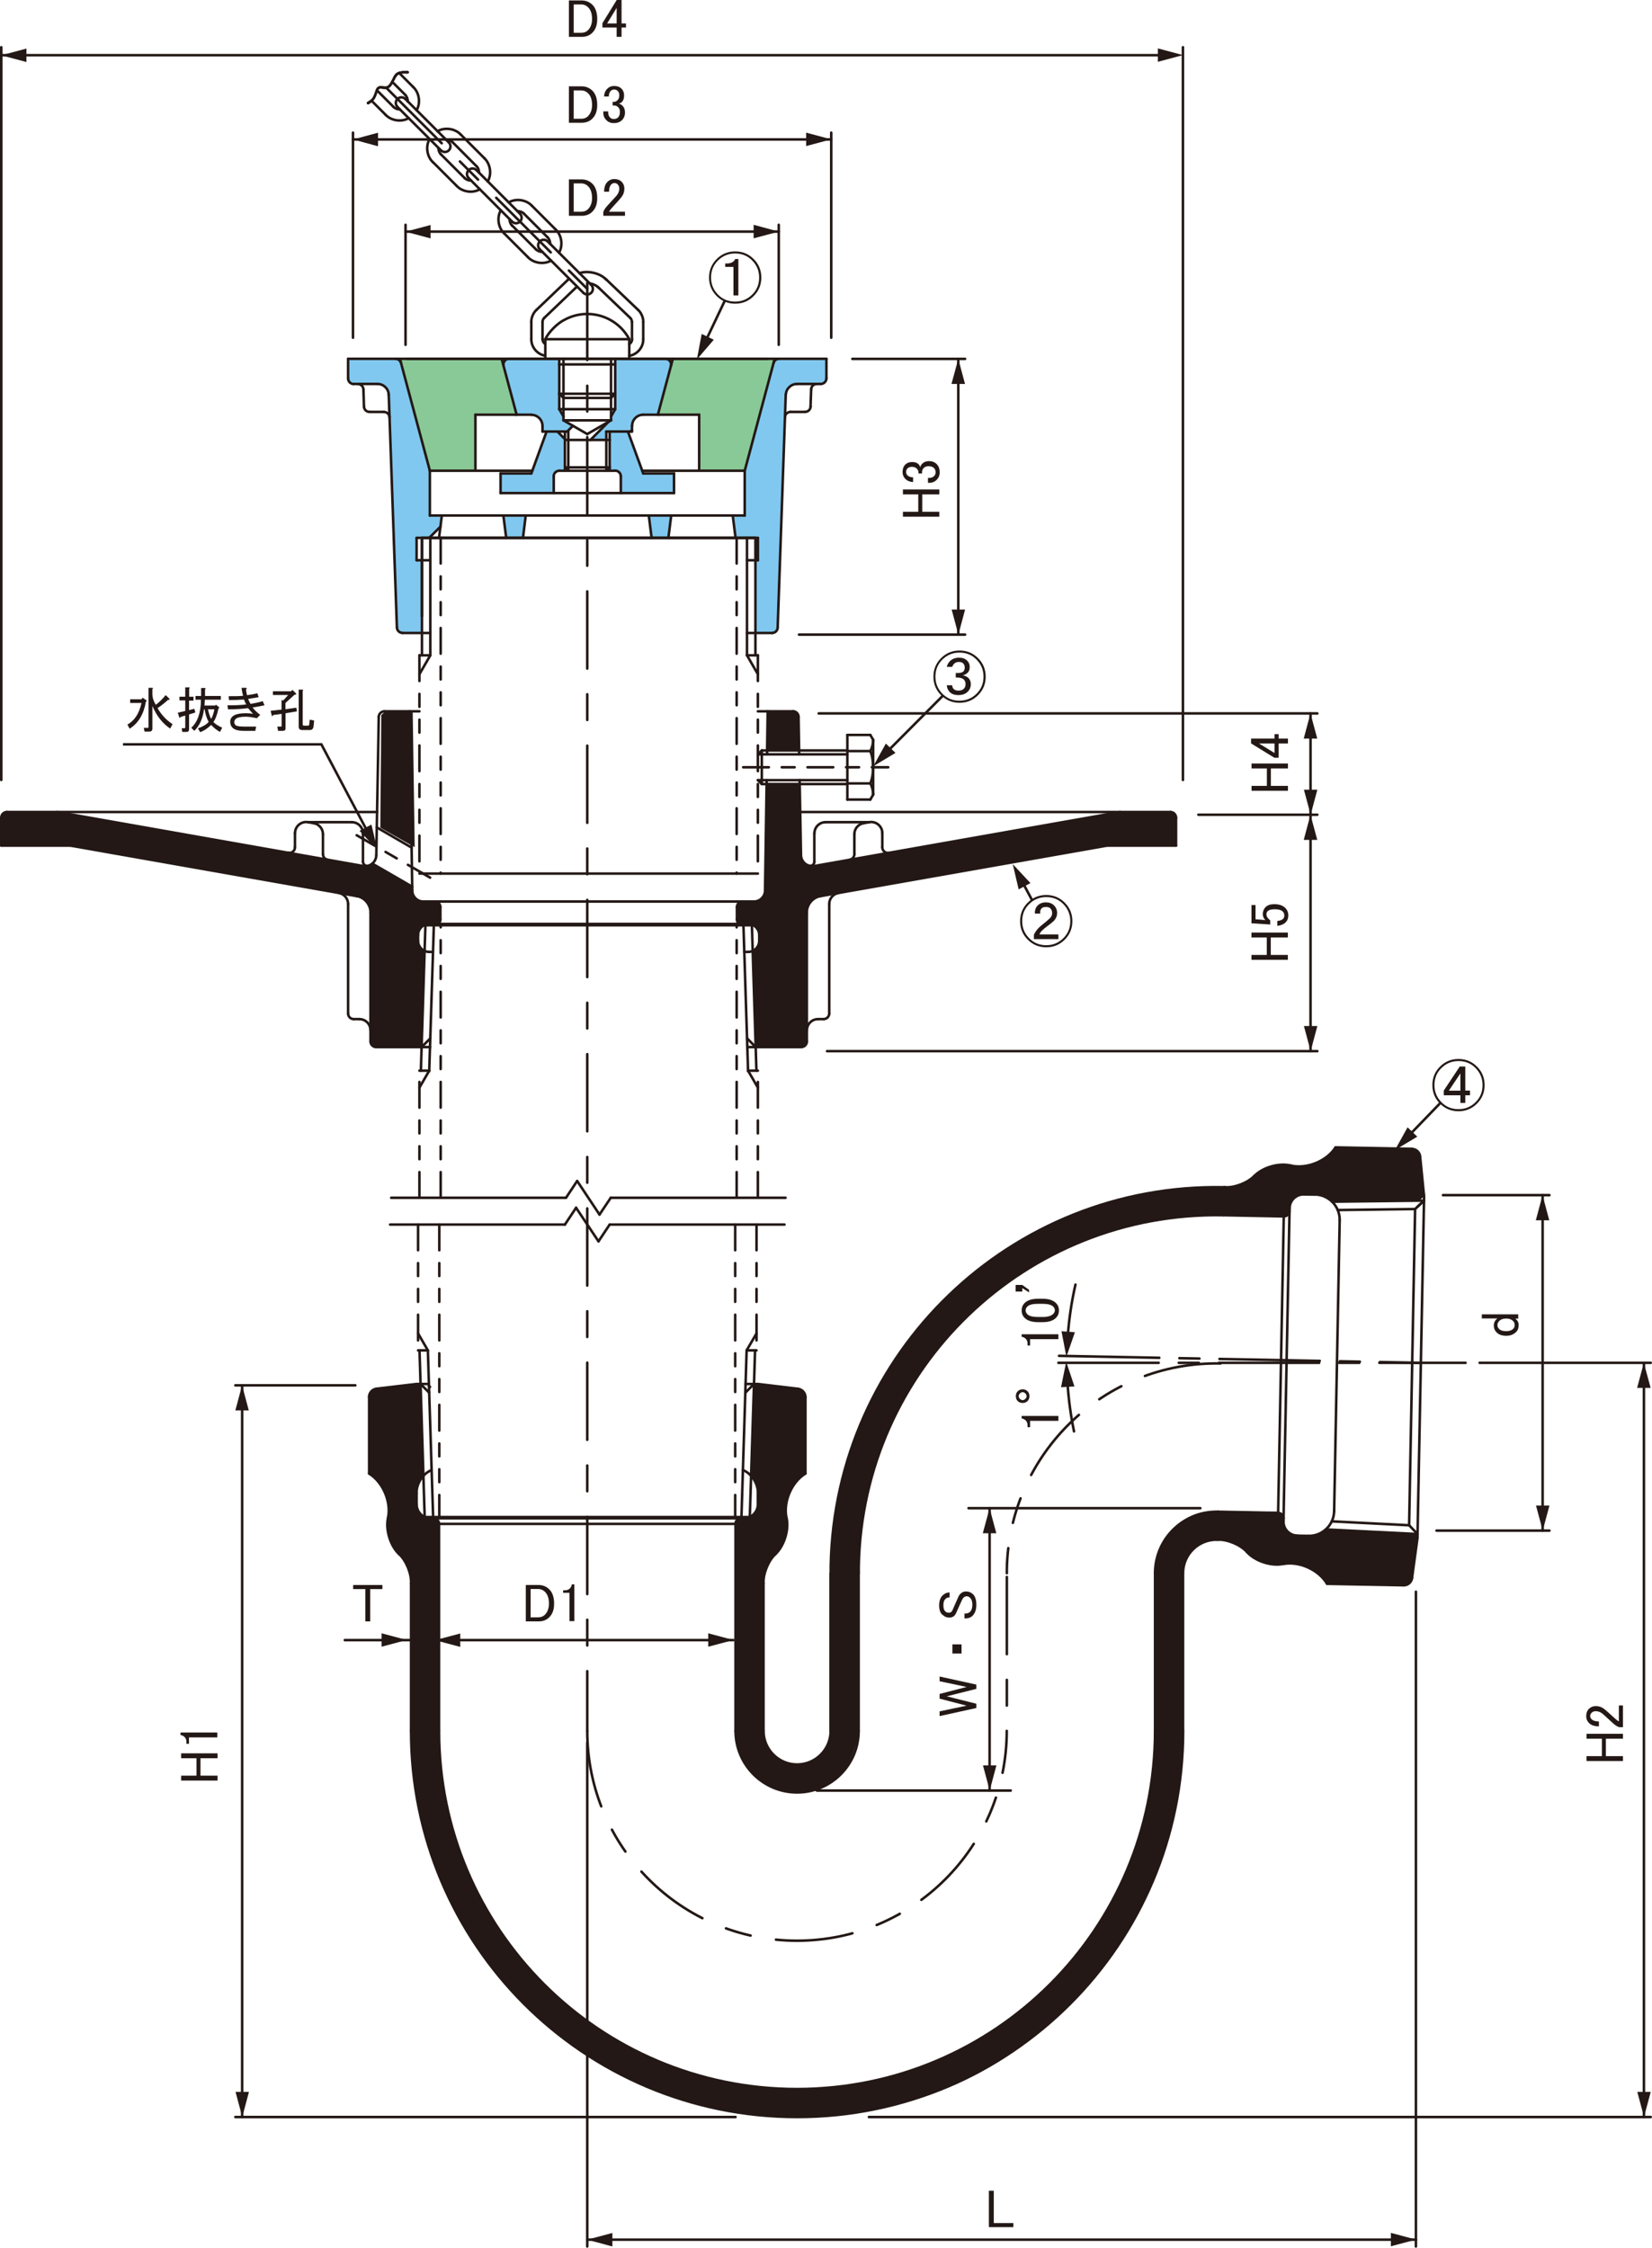 <?xml version="1.0" encoding="UTF-8"?>
<svg xmlns="http://www.w3.org/2000/svg" viewBox="0 0 182.01 247.58">
  <defs>
    <style>
      .cls-1, .cls-2, .cls-3, .cls-4, .cls-5, .cls-6, .cls-7 {
        fill: none;
        stroke: #231815;
      }

      .cls-1, .cls-2, .cls-3, .cls-5, .cls-6, .cls-7 {
        stroke-linecap: round;
        stroke-linejoin: round;
      }

      .cls-1, .cls-3, .cls-5, .cls-7 {
        stroke-width: .28px;
      }

      .cls-2 {
        stroke-dasharray: 11.05 2.21 2.21 2.21;
      }

      .cls-2, .cls-4, .cls-6 {
        stroke-width: .28px;
      }

      .cls-8 {
        fill: #89c997;
      }

      .cls-3 {
        stroke-dasharray: 8.5 2.83 2.83 2.83;
      }

      .cls-9 {
        fill: #80c8ef;
      }

      .cls-4 {
        stroke-miterlimit: 500;
      }

      .cls-10 {
        fill: #231815;
      }

      .cls-5 {
        stroke-dasharray: 2.83 1.42 1.42 1.42;
      }

      .cls-7 {
        stroke-dasharray: 2.83 1.42 1.42 1.42 1.42 1.42;
      }
    </style>
  </defs>
  <g id="_レイヤー_5" data-name="レイヤー 5">
    <polygon class="cls-10" points="45.47 78.28 42.5 78.28 42.01 78.77 41.9 91.16 45.69 93.31 45.47 78.28"/>
    <path class="cls-10" d="M.61,89.4l-.46.41.02,3.33h7.59s31.93,5.61,31.93,5.61c0,0,.31.17.69.56.39.39.42,1.19.42,1.19l.03,14.47.33.31,5.27.06.34-10.48-.41-.41-.3-.47-.02-1.39.41-.59.52-.2,1.39-.08.14-.33-.02-1.7-.33-.41-1.47.02-.61-.12-.41-.3-.23-.7-.05-.53-4.37-2.52-.59.31-.53-.09-33.34-5.89-5.94-.05Z"/>
    <polygon class="cls-10" points="84.53 78.3 87.51 78.3 88 78.79 88.04 82.65 84.53 82.63 84.53 78.3"/>
    <path class="cls-10" d="M129.09,89.4l.48.36-.03,3.39-7.56-.03-31.7,5.57s-.61.22-.99.61c-.39.39-.39,1.21-.39,1.21l-.02,14.44-.3.34-5.33.03-.31-10.55.42-.37.27-.61-.02-1.23-.31-.48-.7-.27-1.23-.02-.22-.35.05-1.78.3-.31,1.64-.05.72-.27.45-.83.19-11.86h3.57l.18,7.89.19.59.5.42.56.16,34-6.02h5.59Z"/>
    <polygon class="cls-9" points="46.49 69.74 44.2 69.74 43.72 69.31 42.84 43.34 42.48 42.63 41.87 42.26 38.65 42.26 38.37 41.62 38.38 39.52 43.7 39.51 44.15 39.84 47.35 51.84 47.35 56.75 48.73 56.76 48.56 57.97 47.34 59.23 45.92 59.24 45.87 61.67 46.49 61.67 46.49 69.74"/>
    <path class="cls-9" d="M61.63,39.51h-5.69l-.33.25-.12.44,1.39,5.44,1.72.02s.45-.03.78.33c.33.36.38.8.38.8v.73h2.7l.61-.62-1.02-.61-.02-.48-.42-.72.02-5.56Z"/>
    <polygon class="cls-9" points="62.26 51.79 62.24 48.39 61.43 47.56 60.17 47.56 58.53 52.14 55.15 52.19 55.17 54.31 61.01 54.29 60.99 52.33 61.17 52.01 61.56 51.84 62.26 51.79"/>
    <polygon class="cls-9" points="55.43 56.76 57.95 56.76 57.57 59.2 55.74 59.2 55.43 56.76"/>
    <polygon class="cls-9" points="83.27 69.74 85.21 69.74 85.69 69.31 86.58 43.34 86.93 42.63 87.55 42.26 90.77 42.26 91.05 41.62 91.04 39.52 85.72 39.51 85.27 39.84 82.06 51.84 82.06 56.75 80.69 56.76 81.06 59.26 83.5 59.24 83.54 61.69 83.27 61.67 83.27 69.74"/>
    <path class="cls-9" d="M67.78,39.51h5.69l.33.25.12.44-1.39,5.44-1.72.02s-.45-.03-.78.33-.37.8-.37.8v.73l-2.88.02v.92l-1.78.02,2.33-2.23.05-.44.42-.72-.02-5.56Z"/>
    <polygon class="cls-9" points="67.16 51.79 67.18 47.56 69.25 47.56 70.89 52.14 74.27 52.19 74.25 54.31 68.41 54.29 68.42 52.33 68.25 52.01 67.86 51.84 67.16 51.79"/>
    <polygon class="cls-9" points="73.98 56.76 71.47 56.76 71.84 59.2 73.67 59.2 73.98 56.76"/>
    <path class="cls-10" d="M147.18,126.34l8.41.16.58.22.3.52.44,4.3-.67.69-9.41.12-.81-.52-.75-.22-1.78-.08s-.66.16-.92.44c-.27.28-.52,1.11-.52,1.11,0,0,.04.47-.11.67-.19.25-.61.25-.61.25l-7.28-.14s-2.25-.06-4.75.28c0,0-2.67.3-3.81.62-1.14.33-4.52,1.23-5.75,1.73-1.23.5-5.16,2.36-6.58,3.27-1.42.91-4,2.89-4.78,3.53-.78.64-4.84,4.81-6,6.47-1.16,1.66-3.73,5.58-4.86,8.55-1.12,2.97-2.3,6.62-2.62,9.94-.33,3.31-.27,3.73-.27,3.73l-.05,18.64-.02.36s-.62,6.45-6.77,6.44c-6.14-.02-6.8-6.5-6.8-6.5l.03-23.17.17-.31.39-.22.59.05s.58-.14.77-.34c.19-.2.45-.72.45-.72l.05-.2.05-1.94s-.03-.42-.23-.81c-.2-.39-.5-.7-.5-.7l.28-10.11.44-.02,4.59.56.39.2.3.5-.03,8.59s-1.39,1.17-1.69,2c-.3.83-.5,1.52-.47,1.95.03.44.22,2.11.09,2.58-.12.47-.53,1.66-.89,1.98-.36.33-.86.95-1.11,1.44s-.58,1.37-.58,1.62.02,17.05.02,17.05c0,0,.48,3.47,3.72,3.44,3.62-.04,3.75-3.95,3.75-3.95l-.06-18.59s.28-4.47.62-6c.34-1.53,1.48-6.75,3.3-10.36s4.39-7.64,5.84-9.31c1.45-1.67,6.2-6.75,10.47-9.11,4.27-2.36,7.59-3.83,9.86-4.45,2.27-.62,4.92-1.25,6.33-1.42,1.41-.17,4.17-.34,5.2-.36,1.03-.02,1.8-.03,1.8-.03,0,0,.91.15,1.78-.25,1.02-.47,2.05-1.64,2.84-1.91.68-.23,1.56-.36,2.06-.3s1.33.23,1.66.19c.33-.05,1.46-.24,2.17-.59.87-.44,1.73-1.55,1.73-1.55Z"/>
    <path class="cls-10" d="M146.08,168.41l10.09.54.03.4-.62,4.61-.34.46-.51.17-8.5-.14s-.23-.74-1.19-1.31c-.97-.57-2.02-.94-2.5-.94s-1.36.11-2.14.11-1.61-.34-2.09-.62c-.48-.28-.85-.83-1.14-1.02-.28-.2-.87-.64-1.68-.91-.75-.25-1.48-.2-1.93-.14-.46.06-1.42.4-1.96.85-.54.45-1.05,1.48-1.16,1.93-.11.46-.08.94-.08.94v18.42s.08,4-1.26,9.46c-1.62,6.56-5.41,14.42-12.78,21.09-6.33,5.73-15.23,10.81-28.56,10.81-10.17,0-17.79-3.38-23.69-7.19-8.24-5.31-13.21-12.97-15.84-19.78-3.22-8.33-2.91-15.44-2.91-15.44l-.06-16.72s-.02-1.21-.42-1.73-.98-1.14-1.33-1.61c-.35-.48-.69-1.38-.75-1.93s-.02-1.21.04-1.73.12-1.43-.27-2.48c-.49-1.3-1.87-2.15-1.87-2.15l.04-8.65.27-.52.54-.29,4.33-.5.52.02.31,10.21s-.33.13-.52.65-.23.9-.23.9l-.02,1.69s.23.73.48.94.79.35.79.35l.69.06.4.29.19.37-.06,23.12s-.21,7.59,3.62,16.07c2.74,6.07,7.89,12.61,15.09,17.09,5.28,3.29,11.99,5.94,20.66,5.94,11.97,0,20.45-4.72,26.37-10.06,5.99-5.4,9.37-11.44,11.22-17.09,1.97-6.04,1.87-10.87,1.87-10.87l.09-19.03s-.09-2.34,1.81-4.44c2.28-2.51,4.44-2.06,4.44-2.06l7.19-.06.46.25.29.41s-.2.78.28,1.41c.54.7,1.26.6,1.26.6h1.83l.94-.42.29-.33Z"/>
  </g>
  <g id="_レイヤー_6" data-name="レイヤー 6">
    <polygon class="cls-8" points="44.04 39.49 47.38 51.86 52.27 51.86 52.47 45.66 56.91 45.66 55.3 39.54 44.04 39.49"/>
    <polygon class="cls-8" points="85.42 39.49 82.09 51.86 77.19 51.86 76.99 45.66 72.55 45.66 74.16 39.54 85.42 39.49"/>
  </g>
  <g id="LAY-1">
    <g id="LINE">
      <line class="cls-1" x1="47.29" y1="59.24" x2="48.53" y2="58.01"/>
    </g>
    <g id="LINE-2" data-name="LINE">
      <line class="cls-1" x1="62.49" y1="47.53" x2="63.12" y2="46.9"/>
    </g>
    <g id="LINE-3" data-name="LINE">
      <line class="cls-1" x1="65.05" y1="48.46" x2="67.04" y2="46.46"/>
    </g>
    <g id="LINE-4" data-name="LINE">
      <line class="cls-1" x1="69.46" y1="47.53" x2="69.63" y2="47.36"/>
    </g>
    <g id="LINE-5" data-name="LINE">
      <line class="cls-1" x1="61.41" y1="47.53" x2="62.24" y2="48.36"/>
    </g>
    <g id="LINE-6" data-name="LINE">
      <line class="cls-1" x1="82.01" y1="51.85" x2="82.06" y2="51.8"/>
    </g>
    <g id="LINE-7" data-name="LINE">
      <line class="cls-1" x1="72.61" y1="45.68" x2="72.51" y2="45.58"/>
    </g>
    <g id="LINE-8" data-name="LINE">
      <line class="cls-1" x1="47.39" y1="51.85" x2="47.35" y2="51.8"/>
    </g>
    <g id="LINE-9" data-name="LINE">
      <line class="cls-1" x1="56.8" y1="45.68" x2="56.9" y2="45.58"/>
    </g>
    <g id="ARC">
      <path class="cls-3" d="M64.7,190.65c0,12.76,10.35,23.11,23.11,23.11s23.11-10.35,23.11-23.11"/>
    </g>
    <g id="LINE-10" data-name="LINE">
      <line class="cls-3" x1="110.93" y1="173.7" x2="110.93" y2="190.65"/>
    </g>
    <g id="LINE-11" data-name="LINE">
      <line class="cls-1" x1="47.45" y1="167.23" x2="81.96" y2="167.23"/>
    </g>
    <g id="LINE-12" data-name="LINE">
      <line class="cls-1" x1="81.04" y1="167.85" x2="48.37" y2="167.85"/>
    </g>
    <g id="LINE-13" data-name="LINE">
      <line class="cls-1" x1="45.9" y1="164.46" x2="45.9" y2="165.69"/>
    </g>
    <g id="LINE-14" data-name="LINE">
      <line class="cls-1" x1="83.5" y1="164.46" x2="83.5" y2="165.69"/>
    </g>
    <g id="LINE-15" data-name="LINE">
      <line class="cls-1" x1="40.67" y1="162.3" x2="40.67" y2="153.88"/>
    </g>
    <g id="LINE-16" data-name="LINE">
      <line class="cls-1" x1="88.74" y1="162.3" x2="88.74" y2="153.89"/>
    </g>
    <g id="ARC-2" data-name="ARC">
      <path class="cls-1" d="M42.75,167.2c.38-1.77-.55-3.95-2.09-4.9"/>
    </g>
    <g id="ARC-3" data-name="ARC">
      <path class="cls-1" d="M88.74,162.3c-1.54.95-2.47,3.13-2.09,4.9"/>
    </g>
    <g id="LINE-17" data-name="LINE">
      <line class="cls-1" x1="48.37" y1="190.65" x2="48.37" y2="167.85"/>
    </g>
    <g id="LINE-18" data-name="LINE">
      <line class="cls-1" x1="45.29" y1="174.4" x2="45.29" y2="190.65"/>
    </g>
    <g id="LINE-19" data-name="LINE">
      <line class="cls-1" x1="81.04" y1="190.65" x2="81.04" y2="167.85"/>
    </g>
    <g id="LINE-20" data-name="LINE">
      <line class="cls-1" x1="84.12" y1="174.4" x2="84.12" y2="190.65"/>
    </g>
    <g id="ARC-4" data-name="ARC">
      <path class="cls-1" d="M45.29,190.65c0,23.49,19.04,42.53,42.53,42.53s42.53-19.04,42.53-42.53"/>
    </g>
    <g id="ARC-5" data-name="ARC">
      <path class="cls-1" d="M48.37,190.65c0,21.79,17.66,39.45,39.44,39.45s39.45-17.66,39.45-39.45"/>
    </g>
    <g id="ARC-6" data-name="ARC">
      <path class="cls-1" d="M81.04,190.65c0,3.74,3.04,6.78,6.78,6.78s6.78-3.04,6.78-6.78h0"/>
    </g>
    <g id="ARC-7" data-name="ARC">
      <path class="cls-1" d="M84.12,190.65c0,2.04,1.66,3.7,3.7,3.7s3.7-1.66,3.7-3.7h0"/>
    </g>
    <g id="LINE-21" data-name="LINE">
      <line class="cls-1" x1="91.51" y1="173.29" x2="91.51" y2="190.65"/>
    </g>
    <g id="LINE-22" data-name="LINE">
      <line class="cls-1" x1="94.6" y1="173.29" x2="94.6" y2="190.65"/>
    </g>
    <g id="LINE-23" data-name="LINE">
      <line class="cls-1" x1="127.26" y1="173.29" x2="127.26" y2="190.65"/>
    </g>
    <g id="LINE-24" data-name="LINE">
      <line class="cls-1" x1="130.34" y1="173.29" x2="130.34" y2="190.65"/>
    </g>
    <g id="ARC-8" data-name="ARC">
      <path class="cls-1" d="M45.29,174.4c.06-1.04-.53-2.5-1.3-3.21"/>
    </g>
    <g id="ARC-9" data-name="ARC">
      <path class="cls-1" d="M85.42,171.19c-.77.71-1.36,2.17-1.3,3.21"/>
    </g>
    <g id="LINE-25" data-name="LINE">
      <line class="cls-1" x1="147.14" y1="126.38" x2="155.56" y2="126.54"/>
    </g>
    <g id="LINE-26" data-name="LINE">
      <line class="cls-1" x1="146.21" y1="174.45" x2="154.64" y2="174.61"/>
    </g>
    <g id="LINE-27" data-name="LINE">
      <line class="cls-1" x1="147.6" y1="134.4" x2="146.99" y2="166.45"/>
    </g>
    <g id="LINE-28" data-name="LINE">
      <line class="cls-1" x1="142.08" y1="133.07" x2="141.41" y2="167.57"/>
    </g>
    <g id="LINE-29" data-name="LINE">
      <line class="cls-1" x1="141.44" y1="133.98" x2="140.82" y2="166.64"/>
    </g>
    <g id="LINE-30" data-name="LINE">
      <line class="cls-1" x1="144.88" y1="131.58" x2="143.65" y2="131.56"/>
    </g>
    <g id="LINE-31" data-name="LINE">
      <line class="cls-1" x1="144.16" y1="169.17" x2="142.93" y2="169.15"/>
    </g>
    <g id="ARC-10" data-name="ARC">
      <path class="cls-3" d="M134.48,150.18c-12.76-.25-23.31,9.9-23.55,22.66,0,.11,0,.33,0,.44"/>
    </g>
    <g id="LINE-32" data-name="LINE">
      <line class="cls-1" x1="140.82" y1="166.64" x2="134.17" y2="166.51"/>
    </g>
    <g id="LINE-33" data-name="LINE">
      <line class="cls-1" x1="134.2" y1="169.59" x2="134.11" y2="169.59"/>
    </g>
    <g id="ARC-11" data-name="ARC">
      <path class="cls-1" d="M134.11,169.59c-2.04-.04-3.73,1.58-3.77,3.63,0,.02,0,.05,0,.07"/>
    </g>
    <g id="ARC-12" data-name="ARC">
      <path class="cls-1" d="M134.17,166.51c-3.74-.07-6.84,2.9-6.91,6.65,0,.03,0,.1,0,.13"/>
    </g>
    <g id="LINE-34" data-name="LINE">
      <line class="cls-1" x1="141.44" y1="133.98" x2="134.8" y2="133.85"/>
    </g>
    <g id="LINE-35" data-name="LINE">
      <line class="cls-1" x1="134.95" y1="130.77" x2="134.86" y2="130.77"/>
    </g>
    <g id="ARC-13" data-name="ARC">
      <path class="cls-1" d="M134.8,133.85c-21.78-.42-39.78,16.9-40.19,38.68,0,.19,0,.57,0,.76"/>
    </g>
    <g id="ARC-14" data-name="ARC">
      <path class="cls-1" d="M134.86,130.77c-23.48-.45-42.88,18.22-43.33,41.7,0,.21,0,.61,0,.82"/>
    </g>
    <g id="LINE-36" data-name="LINE">
      <line class="cls-1" x1="156.17" y1="169.4" x2="156.9" y2="131.81"/>
    </g>
    <g id="ARC-15" data-name="ARC">
      <path class="cls-1" d="M142.2,128.38c1.76.41,3.96-.47,4.94-1.99"/>
    </g>
    <g id="ARC-16" data-name="ARC">
      <path class="cls-1" d="M134.95,130.77c1.04.08,2.51-.48,3.24-1.24"/>
    </g>
    <g id="ARC-17" data-name="ARC">
      <path class="cls-1" d="M146.21,174.45c-.92-1.56-3.08-2.53-4.86-2.18"/>
    </g>
    <g id="ARC-18" data-name="ARC">
      <path class="cls-1" d="M137.39,170.95c-.69-.79-2.14-1.4-3.19-1.36"/>
    </g>
    <g id="ARC-19" data-name="ARC">
      <path class="cls-1" d="M47.55,161.92c-.96.38-1.69,1.51-1.65,2.54"/>
    </g>
    <g id="ARC-20" data-name="ARC">
      <path class="cls-1" d="M48.37,167.85c0-.34-.28-.62-.62-.62h0"/>
    </g>
    <g id="ARC-21" data-name="ARC">
      <path class="cls-1" d="M81.65,167.23c-.34,0-.62.28-.62.62h0"/>
    </g>
    <g id="ARC-22" data-name="ARC">
      <path class="cls-1" d="M45.9,165.69c0,.85.69,1.54,1.54,1.54"/>
    </g>
    <g id="ARC-23" data-name="ARC">
      <path class="cls-1" d="M81.96,167.23c.85,0,1.54-.69,1.54-1.54"/>
    </g>
    <g id="ARC-24" data-name="ARC">
      <path class="cls-1" d="M83.5,164.46c.04-1.03-.69-2.16-1.65-2.54"/>
    </g>
    <g id="ARC-25" data-name="ARC">
      <path class="cls-1" d="M88.74,153.89c0-.46-.36-.87-.83-.92"/>
    </g>
    <g id="LINE-37" data-name="LINE">
      <line class="cls-1" x1="45.9" y1="152.44" x2="41.48" y2="152.96"/>
    </g>
    <g id="LINE-38" data-name="LINE">
      <line class="cls-1" x1="83.5" y1="152.44" x2="87.91" y2="152.97"/>
    </g>
    <g id="ARC-26" data-name="ARC">
      <path class="cls-1" d="M41.48,152.96c-.46.05-.82.46-.82.92"/>
    </g>
    <g id="ARC-27" data-name="ARC">
      <path class="cls-1" d="M42.75,167.2c-.29,1.29.26,3.08,1.23,3.99"/>
    </g>
    <g id="ARC-28" data-name="ARC">
      <path class="cls-1" d="M85.42,171.19c.97-.9,1.53-2.69,1.24-3.99"/>
    </g>
    <g id="ARC-29" data-name="ARC">
      <path class="cls-1" d="M142.2,128.38c-1.29-.32-3.09.2-4.01,1.16"/>
    </g>
    <g id="ARC-30" data-name="ARC">
      <path class="cls-1" d="M137.39,170.95c.88.99,2.66,1.58,3.96,1.31"/>
    </g>
    <g id="LINE-39" data-name="LINE">
      <line class="cls-1" x1="156.9" y1="131.81" x2="156.46" y2="127.38"/>
    </g>
    <g id="LINE-40" data-name="LINE">
      <line class="cls-1" x1="155.57" y1="173.81" x2="156.17" y2="169.4"/>
    </g>
    <g id="ARC-31" data-name="ARC">
      <path class="cls-1" d="M141.44,133.98c.34,0,.62-.26.63-.6h0"/>
    </g>
    <g id="ARC-32" data-name="ARC">
      <path class="cls-1" d="M141.42,167.27c0-.34-.26-.62-.6-.63"/>
    </g>
    <g id="ARC-33" data-name="ARC">
      <path class="cls-1" d="M147.6,134.4c.03-1.53-1.19-2.8-2.72-2.83"/>
    </g>
    <g id="ARC-34" data-name="ARC">
      <path class="cls-1" d="M143.65,131.56c-.85-.02-1.55.66-1.57,1.51h0"/>
    </g>
    <g id="ARC-35" data-name="ARC">
      <path class="cls-1" d="M141.41,167.57c-.02.85.66,1.55,1.51,1.57"/>
    </g>
    <g id="ARC-36" data-name="ARC">
      <path class="cls-1" d="M144.16,169.17c1.53.03,2.8-1.19,2.83-2.72h0"/>
    </g>
    <g id="ARC-37" data-name="ARC">
      <path class="cls-1" d="M156.46,127.38c-.04-.46-.44-.83-.9-.83"/>
    </g>
    <g id="ARC-38" data-name="ARC">
      <path class="cls-1" d="M154.64,174.61c.46.02.88-.34.93-.8"/>
    </g>
    <g id="LINE-41" data-name="LINE">
      <line class="cls-1" x1="46.06" y1="148.74" x2="47.14" y2="148.74"/>
    </g>
    <g id="LINE-42" data-name="LINE">
      <line class="cls-1" x1="82.15" y1="152.44" x2="83.5" y2="152.44"/>
    </g>
    <g id="LINE-43" data-name="LINE">
      <line class="cls-1" x1="47.26" y1="152.44" x2="45.9" y2="152.44"/>
    </g>
    <g id="LINE-44" data-name="LINE">
      <line class="cls-1" x1="47.29" y1="117.93" x2="46.21" y2="117.93"/>
    </g>
    <g id="LINE-45" data-name="LINE">
      <line class="cls-1" x1="156.89" y1="132.24" x2="156.13" y2="132.96"/>
    </g>
    <g id="LINE-46" data-name="LINE">
      <line class="cls-1" x1="62.36" y1="131.93" x2="63.59" y2="130.08"/>
    </g>
    <g id="LINE-47" data-name="LINE">
      <line class="cls-1" x1="63.59" y1="130.08" x2="66.05" y2="133.78"/>
    </g>
    <g id="LINE-48" data-name="LINE">
      <line class="cls-1" x1="66.05" y1="133.78" x2="67.29" y2="131.93"/>
    </g>
    <g id="LINE-49" data-name="LINE">
      <line class="cls-1" x1="43.1" y1="131.93" x2="62.36" y2="131.93"/>
    </g>
    <g id="LINE-50" data-name="LINE">
      <line class="cls-1" x1="67.29" y1="131.93" x2="86.55" y2="131.93"/>
    </g>
    <g id="LINE-51" data-name="LINE">
      <line class="cls-1" x1="62.24" y1="134.88" x2="63.47" y2="133.03"/>
    </g>
    <g id="LINE-52" data-name="LINE">
      <line class="cls-1" x1="63.47" y1="133.03" x2="65.94" y2="136.73"/>
    </g>
    <g id="LINE-53" data-name="LINE">
      <line class="cls-1" x1="65.94" y1="136.73" x2="67.17" y2="134.88"/>
    </g>
    <g id="LINE-54" data-name="LINE">
      <line class="cls-1" x1="42.98" y1="134.88" x2="62.24" y2="134.88"/>
    </g>
    <g id="LINE-55" data-name="LINE">
      <line class="cls-1" x1="67.17" y1="134.88" x2="86.43" y2="134.88"/>
    </g>
    <g id="LINE-56" data-name="LINE">
      <line class="cls-7" x1="46.21" y1="131.93" x2="46.21" y2="117.93"/>
    </g>
    <g id="LINE-57" data-name="LINE">
      <line class="cls-7" x1="46.06" y1="134.88" x2="46.06" y2="148.74"/>
    </g>
    <g id="LINE-58" data-name="LINE">
      <line class="cls-7" x1="48.55" y1="131.93" x2="48.55" y2="101.9"/>
    </g>
    <g id="LINE-59" data-name="LINE">
      <line class="cls-7" x1="48.4" y1="134.88" x2="48.4" y2="167.1"/>
    </g>
    <g id="LINE-60" data-name="LINE">
      <line class="cls-7" x1="83.5" y1="131.93" x2="83.5" y2="117.93"/>
    </g>
    <g id="LINE-61" data-name="LINE">
      <line class="cls-7" x1="83.35" y1="134.88" x2="83.35" y2="148.74"/>
    </g>
    <g id="LINE-62" data-name="LINE">
      <line class="cls-7" x1="81.16" y1="131.93" x2="81.16" y2="101.9"/>
    </g>
    <g id="LINE-63" data-name="LINE">
      <line class="cls-7" x1="81" y1="134.88" x2="81" y2="167.1"/>
    </g>
    <g id="LINE-64" data-name="LINE">
      <line class="cls-3" x1="64.7" y1="31.16" x2="64.7" y2="190.65"/>
    </g>
    <g id="LINE-65" data-name="LINE">
      <line class="cls-1" x1="47.26" y1="152.64" x2="47.38" y2="152.76"/>
    </g>
    <g id="LINE-66" data-name="LINE">
      <line class="cls-1" x1="156.18" y1="168.97" x2="146.06" y2="168.46"/>
    </g>
    <g id="LINE-67" data-name="LINE">
      <line class="cls-1" x1="155.25" y1="168" x2="146.73" y2="167.57"/>
    </g>
    <g id="LINE-68" data-name="LINE">
      <line class="cls-1" x1="156.18" y1="168.97" x2="155.25" y2="168"/>
    </g>
    <g id="LINE-69" data-name="LINE">
      <line class="cls-1" x1="156.89" y1="132.24" x2="146.76" y2="132.36"/>
    </g>
    <g id="LINE-70" data-name="LINE">
      <line class="cls-1" x1="155.91" y1="133.17" x2="147.38" y2="133.28"/>
    </g>
    <g id="LINE-71" data-name="LINE">
      <line class="cls-1" x1="156.89" y1="132.24" x2="155.91" y2="133.17"/>
    </g>
    <g id="LINE-72" data-name="LINE">
      <line class="cls-1" x1="155.91" y1="133.17" x2="155.25" y2="168"/>
    </g>
    <g id="LINE-73" data-name="LINE">
      <line class="cls-1" x1="46.22" y1="148.74" x2="46.79" y2="167.1"/>
    </g>
    <g id="LINE-74" data-name="LINE">
      <line class="cls-1" x1="47.14" y1="148.74" x2="47.72" y2="167.1"/>
    </g>
    <g id="LINE-75" data-name="LINE">
      <line class="cls-1" x1="46.79" y1="167.1" x2="82.61" y2="167.1"/>
    </g>
    <g id="LINE-76" data-name="LINE">
      <line class="cls-1" x1="47.14" y1="148.74" x2="46.06" y2="146.87"/>
    </g>
    <g id="LINE-77" data-name="LINE">
      <line class="cls-1" x1="82.26" y1="148.74" x2="81.69" y2="167.1"/>
    </g>
    <g id="LINE-78" data-name="LINE">
      <line class="cls-1" x1="83.19" y1="148.74" x2="82.61" y2="167.1"/>
    </g>
    <g id="LINE-79" data-name="LINE">
      <line class="cls-1" x1="82.26" y1="148.74" x2="83.35" y2="146.87"/>
    </g>
    <g id="LINE-80" data-name="LINE">
      <line class="cls-1" x1="83.35" y1="148.74" x2="82.26" y2="148.74"/>
    </g>
    <g id="LINE-81" data-name="LINE">
      <line class="cls-1" x1="46.37" y1="117.93" x2="46.87" y2="101.91"/>
    </g>
    <g id="LINE-82" data-name="LINE">
      <line class="cls-1" x1="47.8" y1="101.91" x2="47.29" y2="117.99"/>
    </g>
    <g id="LINE-83" data-name="LINE">
      <line class="cls-1" x1="47.29" y1="117.93" x2="46.21" y2="119.8"/>
    </g>
    <g id="LINE-84" data-name="LINE">
      <line class="cls-1" x1="82.42" y1="117.93" x2="83.5" y2="117.93"/>
    </g>
    <g id="LINE-85" data-name="LINE">
      <line class="cls-1" x1="83.34" y1="117.93" x2="82.84" y2="101.91"/>
    </g>
    <g id="LINE-86" data-name="LINE">
      <line class="cls-1" x1="81.91" y1="101.91" x2="82.42" y2="117.99"/>
    </g>
    <g id="LINE-87" data-name="LINE">
      <line class="cls-1" x1="82.42" y1="117.93" x2="83.5" y2="119.8"/>
    </g>
    <g id="LINE-88" data-name="LINE">
      <line class="cls-1" x1="46.33" y1="152.44" x2="47.29" y2="153.4"/>
    </g>
    <g id="LINE-89" data-name="LINE">
      <line class="cls-1" x1="83.07" y1="152.44" x2="82.12" y2="153.4"/>
    </g>
    <g id="LINE-90" data-name="LINE">
      <line class="cls-1" x1="156.2" y1="132.24" x2="156.87" y2="131.57"/>
    </g>
    <g id="LINE-91" data-name="LINE">
      <line class="cls-1" x1="46.72" y1="101.91" x2="82.69" y2="101.91"/>
    </g>
    <g id="LINE-92" data-name="LINE">
      <line class="cls-1" x1=".14" y1="90.06" x2=".14" y2="93.14"/>
    </g>
    <g id="LINE-93" data-name="LINE">
      <line class="cls-1" x1="129.57" y1="90.06" x2="129.57" y2="93.14"/>
    </g>
    <g id="LINE-94" data-name="LINE">
      <line class="cls-1" x1="47.29" y1="101.77" x2="82.42" y2="101.77"/>
    </g>
    <g id="LINE-95" data-name="LINE">
      <line class="cls-1" x1="46.66" y1="99.3" x2="83.06" y2="99.3"/>
    </g>
    <g id="LINE-96" data-name="LINE">
      <line class="cls-1" x1="40.82" y1="100.52" x2="40.82" y2="114.71"/>
    </g>
    <g id="LINE-97" data-name="LINE">
      <line class="cls-1" x1="88.89" y1="100.52" x2="88.89" y2="114.71"/>
    </g>
    <g id="LINE-98" data-name="LINE">
      <line class="cls-1" x1="48.52" y1="101.28" x2="48.52" y2="99.92"/>
    </g>
    <g id="LINE-99" data-name="LINE">
      <line class="cls-1" x1="81.19" y1="101.28" x2="81.19" y2="99.92"/>
    </g>
    <g id="LINE-100" data-name="LINE">
      <line class="cls-1" x1="45.42" y1="98.09" x2="45.13" y2="78.35"/>
    </g>
    <g id="LINE-101" data-name="LINE">
      <line class="cls-1" x1="6.3" y1="89.44" x2="40.01" y2="95.39"/>
    </g>
    <g id="LINE-102" data-name="LINE">
      <line class="cls-1" x1="39.29" y1="98.7" x2="7.76" y2="93.14"/>
    </g>
    <g id="LINE-103" data-name="LINE">
      <line class="cls-1" x1="41.46" y1="94.19" x2="41.73" y2="78.95"/>
    </g>
    <g id="LINE-104" data-name="LINE">
      <line class="cls-1" x1="123.41" y1="89.44" x2="89.7" y2="95.39"/>
    </g>
    <g id="LINE-105" data-name="LINE">
      <line class="cls-1" x1="90.42" y1="98.7" x2="121.96" y2="93.14"/>
    </g>
    <g id="LINE-106" data-name="LINE">
      <line class="cls-1" x1=".14" y1="93.14" x2="7.76" y2="93.14"/>
    </g>
    <g id="LINE-107" data-name="LINE">
      <line class="cls-1" x1=".76" y1="89.44" x2="41.55" y2="89.44"/>
    </g>
    <g id="LINE-108" data-name="LINE">
      <line class="cls-1" x1="121.96" y1="93.14" x2="129.57" y2="93.14"/>
    </g>
    <g id="LINE-109" data-name="LINE">
      <line class="cls-1" x1="88.17" y1="89.44" x2="128.95" y2="89.44"/>
    </g>
    <g id="LINE-110" data-name="LINE">
      <line class="cls-1" x1="38.35" y1="99.57" x2="38.35" y2="111.63"/>
    </g>
    <g id="LINE-111" data-name="LINE">
      <line class="cls-1" x1="91.36" y1="99.57" x2="91.36" y2="111.63"/>
    </g>
    <g id="LINE-112" data-name="LINE">
      <line class="cls-1" x1="38.97" y1="112.25" x2="39.59" y2="112.25"/>
    </g>
    <g id="LINE-113" data-name="LINE">
      <line class="cls-1" x1="90.74" y1="112.25" x2="90.13" y2="112.25"/>
    </g>
    <g id="LINE-114" data-name="LINE">
      <line class="cls-1" x1="46.21" y1="96.22" x2="83.5" y2="96.22"/>
    </g>
    <g id="LINE-115" data-name="LINE">
      <line class="cls-7" x1="46.21" y1="72.18" x2="46.21" y2="96.22"/>
    </g>
    <g id="LINE-116" data-name="LINE">
      <line class="cls-7" x1="83.5" y1="72.18" x2="83.5" y2="96.22"/>
    </g>
    <g id="LINE-117" data-name="LINE">
      <line class="cls-7" x1="81.16" y1="59.24" x2="81.16" y2="96.22"/>
    </g>
    <g id="LINE-118" data-name="LINE">
      <line class="cls-1" x1="42.35" y1="78.35" x2="46.21" y2="78.35"/>
    </g>
    <g id="LINE-119" data-name="LINE">
      <line class="cls-1" x1="83.5" y1="78.35" x2="87.36" y2="78.35"/>
    </g>
    <g id="LINE-120" data-name="LINE">
      <line class="cls-7" x1="48.55" y1="59.24" x2="48.55" y2="96.22"/>
    </g>
    <g id="ARC-39" data-name="ARC">
      <path class="cls-1" d="M42.35,78.35c-.33,0-.61.27-.62.61"/>
    </g>
    <g id="ARC-40" data-name="ARC">
      <path class="cls-1" d="M.76,89.44c-.34,0-.62.28-.62.62H.14"/>
    </g>
    <g id="ARC-41" data-name="ARC">
      <path class="cls-1" d="M40.01,95.39c.67.12,1.31-.33,1.43-1,0-.05.02-.14.02-.19"/>
    </g>
    <g id="ARC-42" data-name="ARC">
      <path class="cls-1" d="M45.42,98.09c0,.67.56,1.22,1.23,1.21"/>
    </g>
    <g id="ARC-43" data-name="ARC">
      <path class="cls-1" d="M40.82,100.52c.02-.88-.66-1.69-1.53-1.82"/>
    </g>
    <g id="ARC-44" data-name="ARC">
      <path class="cls-1" d="M38.35,111.63c0,.34.28.62.62.62"/>
    </g>
    <g id="ARC-45" data-name="ARC">
      <path class="cls-1" d="M40.82,114.71c0,.34.28.62.62.62"/>
    </g>
    <g id="ARC-46" data-name="ARC">
      <path class="cls-1" d="M40.82,113.48c0-.68-.55-1.23-1.23-1.23"/>
    </g>
    <g id="ARC-47" data-name="ARC">
      <path class="cls-1" d="M38.35,99.57c.01-.58-.44-1.12-1.02-1.21"/>
    </g>
    <g id="ARC-48" data-name="ARC">
      <path class="cls-1" d="M48.52,99.92c0-.34-.28-.62-.62-.62"/>
    </g>
    <g id="ARC-49" data-name="ARC">
      <path class="cls-1" d="M81.19,101.28c0,.17.1.39.24.49"/>
    </g>
    <g id="ARC-50" data-name="ARC">
      <path class="cls-1" d="M48.28,101.77c.14-.1.25-.32.24-.49"/>
    </g>
    <g id="ARC-51" data-name="ARC">
      <path class="cls-1" d="M81.81,99.3c-.34,0-.62.28-.62.62h0"/>
    </g>
    <g id="ARC-52" data-name="ARC">
      <path class="cls-1" d="M87.98,78.95c0-.33-.28-.61-.62-.61"/>
    </g>
    <g id="ARC-53" data-name="ARC">
      <path class="cls-1" d="M129.57,90.06c0-.34-.28-.62-.62-.62"/>
    </g>
    <g id="ARC-54" data-name="ARC">
      <path class="cls-1" d="M83.06,99.3c.67,0,1.22-.54,1.23-1.21"/>
    </g>
    <g id="ARC-55" data-name="ARC">
      <path class="cls-1" d="M88.25,94.19c.01.68.57,1.22,1.25,1.21.05,0,.14,0,.19-.02"/>
    </g>
    <g id="ARC-56" data-name="ARC">
      <path class="cls-1" d="M90.42,98.7c-.87.13-1.55.94-1.53,1.82"/>
    </g>
    <g id="ARC-57" data-name="ARC">
      <path class="cls-1" d="M90.74,112.25c.34,0,.62-.28.62-.62"/>
    </g>
    <g id="ARC-58" data-name="ARC">
      <path class="cls-1" d="M88.28,115.33c.34,0,.62-.28.62-.62"/>
    </g>
    <g id="ARC-59" data-name="ARC">
      <path class="cls-1" d="M90.13,112.25c-.68,0-1.23.55-1.23,1.23h0"/>
    </g>
    <g id="ARC-60" data-name="ARC">
      <path class="cls-1" d="M92.38,98.36c-.58.09-1.03.63-1.02,1.21"/>
    </g>
    <g id="LINE-121" data-name="LINE">
      <line class="cls-1" x1="45.42" y1="97.67" x2="41.01" y2="95.12"/>
    </g>
    <g id="LINE-122" data-name="LINE">
      <line class="cls-1" x1="41.52" y1="91.14" x2="45.35" y2="93.36"/>
    </g>
    <g id="LINE-123" data-name="LINE">
      <line class="cls-5" x1="47.39" y1="96.67" x2="39.3" y2="92"/>
    </g>
    <g id="LINE-124" data-name="LINE">
      <line class="cls-1" x1="84.58" y1="78.35" x2="84.51" y2="83.09"/>
    </g>
    <g id="LINE-125" data-name="LINE">
      <line class="cls-1" x1="87.98" y1="78.95" x2="88.05" y2="83.09"/>
    </g>
    <g id="LINE-126" data-name="LINE">
      <line class="cls-1" x1="84.47" y1="85.93" x2="84.29" y2="98.09"/>
    </g>
    <g id="LINE-127" data-name="LINE">
      <line class="cls-1" x1="88.1" y1="85.93" x2="88.25" y2="94.19"/>
    </g>
    <g id="LINE-128" data-name="LINE">
      <line class="cls-1" x1="35.58" y1="91.88" x2="35.58" y2="94.09"/>
    </g>
    <g id="LINE-129" data-name="LINE">
      <line class="cls-1" x1="39.99" y1="91.79" x2="39.99" y2="94.91"/>
    </g>
    <g id="LINE-130" data-name="LINE">
      <line class="cls-1" x1="32.5" y1="91.77" x2="32.5" y2="93.33"/>
    </g>
    <g id="LINE-131" data-name="LINE">
      <line class="cls-1" x1="34.56" y1="90.67" x2="33.95" y2="90.56"/>
    </g>
    <g id="ARC-61" data-name="ARC">
      <path class="cls-1" d="M33.95,90.56c-.67-.12-1.31.33-1.43,1-.01.05-.02.16-.02.21"/>
    </g>
    <g id="ARC-62" data-name="ARC">
      <path class="cls-1" d="M35.58,91.88c.01-.58-.44-1.12-1.02-1.21"/>
    </g>
    <g id="LINE-132" data-name="LINE">
      <line class="cls-1" x1="33.95" y1="90.56" x2="38.76" y2="90.56"/>
    </g>
    <g id="ARC-63" data-name="ARC">
      <path class="cls-1" d="M39.99,91.79c0-.68-.55-1.23-1.23-1.23"/>
    </g>
    <g id="ARC-64" data-name="ARC">
      <path class="cls-1" d="M31.78,93.93c.34.06.65-.16.71-.5,0-.03.01-.08,0-.11"/>
    </g>
    <g id="ARC-65" data-name="ARC">
      <path class="cls-1" d="M35.58,94.09c0,.29.22.56.51.61"/>
    </g>
    <g id="LINE-133" data-name="LINE">
      <line class="cls-1" x1="83.5" y1="83.09" x2="83.93" y2="82.66"/>
    </g>
    <g id="LINE-134" data-name="LINE">
      <line class="cls-1" x1="83.5" y1="85.93" x2="83.93" y2="86.36"/>
    </g>
    <g id="LINE-135" data-name="LINE">
      <line class="cls-1" x1="46.49" y1="59.24" x2="83.23" y2="59.24"/>
    </g>
    <g id="ARC-66" data-name="ARC">
      <path class="cls-1" d="M39.99,94.91c0,.26.21.46.46.46.04,0,.1,0,.13-.02"/>
    </g>
    <g id="LINE-136" data-name="LINE">
      <line class="cls-1" x1="94.13" y1="91.88" x2="94.13" y2="94.09"/>
    </g>
    <g id="LINE-137" data-name="LINE">
      <line class="cls-1" x1="97.21" y1="91.77" x2="97.21" y2="93.33"/>
    </g>
    <g id="LINE-138" data-name="LINE">
      <line class="cls-1" x1="95.15" y1="90.67" x2="95.77" y2="90.56"/>
    </g>
    <g id="ARC-67" data-name="ARC">
      <path class="cls-1" d="M97.21,91.77c0-.68-.55-1.23-1.23-1.23-.06,0-.16,0-.21.02"/>
    </g>
    <g id="ARC-68" data-name="ARC">
      <path class="cls-1" d="M95.15,90.67c-.58.09-1.03.63-1.02,1.21"/>
    </g>
    <g id="ARC-69" data-name="ARC">
      <path class="cls-1" d="M97.21,93.33c0,.34.28.62.62.62.03,0,.08,0,.11,0"/>
    </g>
    <g id="ARC-70" data-name="ARC">
      <path class="cls-1" d="M93.62,94.69c.29-.04.51-.31.51-.61"/>
    </g>
    <g id="LINE-139" data-name="LINE">
      <line class="cls-1" x1="95.77" y1="90.56" x2="90.96" y2="90.56"/>
    </g>
    <g id="ARC-71" data-name="ARC">
      <path class="cls-1" d="M90.96,90.56c-.68,0-1.23.55-1.23,1.23"/>
    </g>
    <g id="ARC-72" data-name="ARC">
      <path class="cls-1" d="M89.13,95.35c.24.07.5-.07.58-.31.01-.03.02-.1.02-.13"/>
    </g>
    <g id="LINE-140" data-name="LINE">
      <line class="cls-1" x1="89.72" y1="91.79" x2="89.72" y2="94.91"/>
    </g>
    <g id="LINE-141" data-name="LINE">
      <line class="cls-1" x1="46.49" y1="59.24" x2="46.49" y2="67.87"/>
    </g>
    <g id="LINE-142" data-name="LINE">
      <line class="cls-1" x1="47.41" y1="59.24" x2="47.41" y2="72.18"/>
    </g>
    <g id="LINE-143" data-name="LINE">
      <line class="cls-1" x1="83.23" y1="59.24" x2="83.23" y2="72.18"/>
    </g>
    <g id="LINE-144" data-name="LINE">
      <line class="cls-1" x1="46.06" y1="103" x2="46.06" y2="103.62"/>
    </g>
    <g id="ARC-73" data-name="ARC">
      <path class="cls-1" d="M47.29,101.77c-.68,0-1.23.55-1.23,1.23h0"/>
    </g>
    <g id="ARC-74" data-name="ARC">
      <path class="cls-1" d="M46.06,103.62c0,.68.55,1.23,1.23,1.23h0"/>
    </g>
    <g id="ARC-75" data-name="ARC">
      <path class="cls-1" d="M83.65,103c0-.68-.55-1.23-1.23-1.23h0"/>
    </g>
    <g id="LINE-145" data-name="LINE">
      <line class="cls-1" x1="83.65" y1="103" x2="83.65" y2="103.62"/>
    </g>
    <g id="ARC-76" data-name="ARC">
      <path class="cls-1" d="M82.42,104.85c.68,0,1.23-.55,1.23-1.23h0"/>
    </g>
    <g id="LINE-146" data-name="LINE">
      <line class="cls-1" x1="47.7" y1="104.85" x2="47.29" y2="104.85"/>
    </g>
    <g id="LINE-147" data-name="LINE">
      <line class="cls-1" x1="82.42" y1="104.85" x2="82.01" y2="104.85"/>
    </g>
    <g id="LINE-148" data-name="LINE">
      <line class="cls-1" x1="88.28" y1="115.33" x2="82.34" y2="115.33"/>
    </g>
    <g id="LINE-149" data-name="LINE">
      <line class="cls-1" x1="47.38" y1="115.33" x2="41.44" y2="115.33"/>
    </g>
    <g id="LINE-150" data-name="LINE">
      <line class="cls-1" x1="83.26" y1="115.33" x2="82.31" y2="114.37"/>
    </g>
    <g id="LINE-151" data-name="LINE">
      <line class="cls-1" x1="46.45" y1="115.33" x2="47.41" y2="114.37"/>
    </g>
    <g id="LINE-152" data-name="LINE">
      <line class="cls-1" x1="46.49" y1="59.24" x2="83.23" y2="59.24"/>
    </g>
    <g id="LINE-153" data-name="LINE">
      <line class="cls-1" x1="46.49" y1="72.18" x2="46.49" y2="59.24"/>
    </g>
    <g id="LINE-154" data-name="LINE">
      <line class="cls-1" x1="47.41" y1="72.18" x2="46.21" y2="72.18"/>
    </g>
    <g id="LINE-155" data-name="LINE">
      <line class="cls-1" x1="47.41" y1="72.18" x2="46.21" y2="74.26"/>
    </g>
    <g id="LINE-156" data-name="LINE">
      <line class="cls-1" x1="82.3" y1="59.24" x2="82.3" y2="72.18"/>
    </g>
    <g id="LINE-157" data-name="LINE">
      <line class="cls-1" x1="82.3" y1="72.18" x2="83.5" y2="72.18"/>
    </g>
    <g id="LINE-158" data-name="LINE">
      <line class="cls-1" x1="82.3" y1="72.18" x2="83.5" y2="74.26"/>
    </g>
    <g id="LINE-159" data-name="LINE">
      <line class="cls-1" x1="95.89" y1="88.07" x2="93.36" y2="88.07"/>
    </g>
    <g id="LINE-160" data-name="LINE">
      <line class="cls-1" x1="95.89" y1="86.29" x2="93.36" y2="86.29"/>
    </g>
    <g id="LINE-161" data-name="LINE">
      <line class="cls-1" x1="95.89" y1="80.95" x2="93.36" y2="80.95"/>
    </g>
    <g id="LINE-162" data-name="LINE">
      <line class="cls-1" x1="95.89" y1="82.73" x2="93.36" y2="82.73"/>
    </g>
    <g id="LINE-163" data-name="LINE">
      <line class="cls-1" x1="95.89" y1="88.07" x2="96.2" y2="87.53"/>
    </g>
    <g id="ARC-77" data-name="ARC">
      <path class="cls-1" d="M95.89,86.29c.41-.97.41-2.59,0-3.56"/>
    </g>
    <g id="LINE-164" data-name="LINE">
      <line class="cls-1" x1="95.89" y1="80.95" x2="96.2" y2="81.49"/>
    </g>
    <g id="LINE-165" data-name="LINE">
      <line class="cls-1" x1="96.2" y1="87.53" x2="96.2" y2="81.49"/>
    </g>
    <g id="LINE-166" data-name="LINE">
      <line class="cls-1" x1="93.36" y1="88.07" x2="93.36" y2="80.95"/>
    </g>
    <g id="ARC-78" data-name="ARC">
      <path class="cls-1" d="M96.2,87.53c.02-.36-.13-.94-.31-1.24"/>
    </g>
    <g id="ARC-79" data-name="ARC">
      <path class="cls-1" d="M95.89,82.73c.18-.31.33-.88.31-1.24"/>
    </g>
    <g id="LINE-167" data-name="LINE">
      <line class="cls-1" x1="83.93" y1="86.36" x2="93.36" y2="86.36"/>
    </g>
    <g id="LINE-168" data-name="LINE">
      <line class="cls-1" x1="83.93" y1="82.66" x2="93.36" y2="82.66"/>
    </g>
    <g id="LINE-169" data-name="LINE">
      <line class="cls-1" x1="83.5" y1="83.09" x2="93.36" y2="83.09"/>
    </g>
    <g id="LINE-170" data-name="LINE">
      <line class="cls-1" x1="83.5" y1="85.93" x2="93.36" y2="85.93"/>
    </g>
    <g id="LINE-171" data-name="LINE">
      <line class="cls-1" x1="83.93" y1="82.66" x2="83.93" y2="86.36"/>
    </g>
    <g id="LINE-172" data-name="LINE">
      <line class="cls-5" x1="81.88" y1="84.51" x2="97.86" y2="84.51"/>
    </g>
    <g id="LINE-173" data-name="LINE">
      <line class="cls-1" x1="60.08" y1="37.36" x2="60.08" y2="39.52"/>
    </g>
    <g id="LINE-174" data-name="LINE">
      <line class="cls-1" x1="69.33" y1="37.36" x2="69.33" y2="39.52"/>
    </g>
    <g id="LINE-175" data-name="LINE">
      <line class="cls-1" x1="60.08" y1="37.36" x2="69.33" y2="37.36"/>
    </g>
    <g id="ARC-80" data-name="ARC">
      <path class="cls-1" d="M69.33,37.36c-1.36-2.55-4.53-3.52-7.09-2.16-.79.37-1.79,1.36-2.16,2.16"/>
    </g>
    <g id="LINE-176" data-name="LINE">
      <line class="cls-1" x1="59.77" y1="37.36" x2="59.77" y2="35.47"/>
    </g>
    <g id="ARC-81" data-name="ARC">
      <path class="cls-1" d="M65.98,31.71s-.12-.11-.16-.14"/>
    </g>
    <g id="LINE-177" data-name="LINE">
      <line class="cls-1" x1="59.96" y1="35.02" x2="63.42" y2="31.71"/>
    </g>
    <g id="ARC-82" data-name="ARC">
      <path class="cls-1" d="M66.83,30.82s-.1-.09-.14-.12"/>
    </g>
    <g id="LINE-178" data-name="LINE">
      <line class="cls-1" x1="62.57" y1="30.82" x2="59.11" y2="34.13"/>
    </g>
    <g id="LINE-179" data-name="LINE">
      <line class="cls-1" x1="58.54" y1="35.47" x2="58.54" y2="37.36"/>
    </g>
    <g id="LINE-180" data-name="LINE">
      <line class="cls-1" x1="69.63" y1="37.36" x2="69.63" y2="35.47"/>
    </g>
    <g id="LINE-181" data-name="LINE">
      <line class="cls-1" x1="69.44" y1="35.02" x2="65.98" y2="31.71"/>
    </g>
    <g id="LINE-182" data-name="LINE">
      <line class="cls-1" x1="66.83" y1="30.82" x2="70.3" y2="34.13"/>
    </g>
    <g id="LINE-183" data-name="LINE">
      <line class="cls-1" x1="70.87" y1="35.47" x2="70.87" y2="37.36"/>
    </g>
    <g id="ARC-83" data-name="ARC">
      <path class="cls-1" d="M59.77,37.36c0,.2.13.44.31.53"/>
    </g>
    <g id="ARC-84" data-name="ARC">
      <path class="cls-1" d="M69.33,37.9c.18-.09.32-.33.31-.53"/>
    </g>
    <g id="ARC-85" data-name="ARC">
      <path class="cls-1" d="M69.63,35.47c0-.15-.08-.35-.19-.45"/>
    </g>
    <g id="ARC-86" data-name="ARC">
      <path class="cls-1" d="M59.96,35.02c-.11.1-.2.3-.19.45"/>
    </g>
    <g id="ARC-87" data-name="ARC">
      <path class="cls-1" d="M59.11,34.13c-.34.29-.6.89-.57,1.34"/>
    </g>
    <g id="ARC-88" data-name="ARC">
      <path class="cls-1" d="M70.87,35.47c.03-.44-.23-1.05-.57-1.34"/>
    </g>
    <g id="ARC-89" data-name="ARC">
      <path class="cls-1" d="M58.54,37.36c-.02.88.67,1.69,1.54,1.82"/>
    </g>
    <g id="ARC-90" data-name="ARC">
      <path class="cls-1" d="M69.33,39.19c.87-.13,1.56-.94,1.54-1.82"/>
    </g>
    <g id="LINE-184" data-name="LINE">
      <line class="cls-3" x1="42.66" y1="9.77" x2="66.4" y2="33.52"/>
    </g>
    <g id="LINE-185" data-name="LINE">
      <line class="cls-1" x1="60.34" y1="26.59" x2="65.14" y2="31.38"/>
    </g>
    <g id="LINE-186" data-name="LINE">
      <line class="cls-1" x1="59.47" y1="27.46" x2="64.27" y2="32.25"/>
    </g>
    <g id="ARC-91" data-name="ARC">
      <path class="cls-1" d="M64.27,32.25c.24.24.63.24.87,0,.24-.24.24-.63,0-.87h0"/>
    </g>
    <g id="ARC-92" data-name="ARC">
      <path class="cls-1" d="M60.34,26.59c-.24-.24-.63-.24-.87,0-.24.24-.24.63,0,.87h0"/>
    </g>
    <g id="ARC-93" data-name="ARC">
      <path class="cls-1" d="M61.59,27.83c.46-.79.3-1.92-.37-2.55"/>
    </g>
    <g id="LINE-187" data-name="LINE">
      <line class="cls-1" x1="58.6" y1="22.66" x2="61.22" y2="25.28"/>
    </g>
    <g id="ARC-94" data-name="ARC">
      <path class="cls-1" d="M58.6,22.66c-.63-.67-1.76-.83-2.55-.37"/>
    </g>
    <g id="ARC-95" data-name="ARC">
      <path class="cls-1" d="M55.18,23.16c-.46.79-.29,1.93.37,2.55"/>
    </g>
    <g id="LINE-188" data-name="LINE">
      <line class="cls-1" x1="55.55" y1="25.71" x2="58.17" y2="28.33"/>
    </g>
    <g id="ARC-96" data-name="ARC">
      <path class="cls-1" d="M58.17,28.33c.63.67,1.76.83,2.55.37"/>
    </g>
    <g id="LINE-189" data-name="LINE">
      <line class="cls-1" x1="57.73" y1="23.54" x2="60.34" y2="26.15"/>
    </g>
    <g id="ARC-97" data-name="ARC">
      <path class="cls-1" d="M60.61,26.86c.03-.23-.1-.55-.27-.71"/>
    </g>
    <g id="ARC-98" data-name="ARC">
      <path class="cls-1" d="M57.73,23.54c-.15-.17-.47-.3-.7-.27"/>
    </g>
    <g id="ARC-99" data-name="ARC">
      <path class="cls-1" d="M56.15,24.14c-.03.23.1.55.27.71"/>
    </g>
    <g id="LINE-190" data-name="LINE">
      <line class="cls-1" x1="56.42" y1="24.84" x2="59.04" y2="27.46"/>
    </g>
    <g id="ARC-100" data-name="ARC">
      <path class="cls-1" d="M59.04,27.46c.16.17.47.3.71.27"/>
    </g>
    <g id="ARC-101" data-name="ARC">
      <path class="cls-1" d="M56.42,24.41c.24.24.63.24.87,0,.24-.24.24-.63,0-.87h0"/>
    </g>
    <g id="LINE-191" data-name="LINE">
      <line class="cls-1" x1="57.29" y1="23.54" x2="52.5" y2="18.74"/>
    </g>
    <g id="LINE-192" data-name="LINE">
      <line class="cls-1" x1="56.42" y1="24.41" x2="51.63" y2="19.61"/>
    </g>
    <g id="ARC-102" data-name="ARC">
      <path class="cls-1" d="M52.5,18.74c-.24-.24-.63-.24-.87,0-.24.24-.24.63,0,.87h0"/>
    </g>
    <g id="LINE-193" data-name="LINE">
      <line class="cls-1" x1="50.76" y1="14.82" x2="53.37" y2="17.43"/>
    </g>
    <g id="ARC-103" data-name="ARC">
      <path class="cls-1" d="M50.76,14.82c-.63-.67-1.76-.83-2.55-.37"/>
    </g>
    <g id="ARC-104" data-name="ARC">
      <path class="cls-1" d="M47.33,15.32c-.46.79-.3,1.92.37,2.55"/>
    </g>
    <g id="LINE-194" data-name="LINE">
      <line class="cls-1" x1="47.71" y1="17.87" x2="50.32" y2="20.48"/>
    </g>
    <g id="ARC-105" data-name="ARC">
      <path class="cls-1" d="M50.32,20.48c.63.67,1.76.83,2.55.37"/>
    </g>
    <g id="ARC-106" data-name="ARC">
      <path class="cls-1" d="M53.74,19.98c.46-.79.29-1.92-.37-2.55"/>
    </g>
    <g id="LINE-195" data-name="LINE">
      <line class="cls-1" x1="49.89" y1="15.69" x2="52.5" y2="18.31"/>
    </g>
    <g id="ARC-107" data-name="ARC">
      <path class="cls-1" d="M49.89,15.69c-.16-.17-.47-.3-.71-.27"/>
    </g>
    <g id="ARC-108" data-name="ARC">
      <path class="cls-1" d="M48.31,16.29c-.03.23.1.55.27.71"/>
    </g>
    <g id="LINE-196" data-name="LINE">
      <line class="cls-1" x1="48.58" y1="17" x2="51.19" y2="19.61"/>
    </g>
    <g id="ARC-109" data-name="ARC">
      <path class="cls-1" d="M51.19,19.61c.16.17.47.3.71.27"/>
    </g>
    <g id="ARC-110" data-name="ARC">
      <path class="cls-1" d="M52.77,19.01c.03-.23-.09-.55-.27-.7"/>
    </g>
    <g id="ARC-111" data-name="ARC">
      <path class="cls-1" d="M48.58,16.56c.24.24.63.24.87,0,.24-.24.24-.63,0-.87h0"/>
    </g>
    <g id="LINE-197" data-name="LINE">
      <line class="cls-1" x1="49.45" y1="15.69" x2="44.66" y2="10.9"/>
    </g>
    <g id="LINE-198" data-name="LINE">
      <line class="cls-1" x1="48.58" y1="16.56" x2="43.78" y2="11.77"/>
    </g>
    <g id="ARC-112" data-name="ARC">
      <path class="cls-1" d="M44.66,10.9c-.24-.24-.63-.24-.87,0-.24.24-.24.63,0,.87h0"/>
    </g>
    <g id="LINE-199" data-name="LINE">
      <line class="cls-1" x1="43.22" y1="9.02" x2="44.66" y2="10.46"/>
    </g>
    <g id="ARC-113" data-name="ARC">
      <path class="cls-1" d="M44.92,11.17c.03-.23-.1-.55-.27-.71"/>
    </g>
    <g id="ARC-114" data-name="ARC">
      <path class="cls-1" d="M43.35,11.77c.15.17.47.3.7.27"/>
    </g>
    <g id="LINE-200" data-name="LINE">
      <line class="cls-1" x1="41.53" y1="9.95" x2="43.35" y2="11.77"/>
    </g>
    <g id="LINE-201" data-name="LINE">
      <line class="cls-1" x1="43.98" y1="8.04" x2="45.53" y2="9.59"/>
    </g>
    <g id="ARC-115" data-name="ARC">
      <path class="cls-1" d="M45.9,12.14c.46-.79.3-1.92-.37-2.55"/>
    </g>
    <g id="ARC-116" data-name="ARC">
      <path class="cls-1" d="M42.48,12.64c.63.67,1.76.83,2.55.37"/>
    </g>
    <g id="LINE-202" data-name="LINE">
      <line class="cls-1" x1="40.93" y1="11.09" x2="42.48" y2="12.64"/>
    </g>
    <g id="LINE-203" data-name="LINE">
      <line class="cls-1" x1="44.92" y1="7.96" x2="44.9" y2="7.96"/>
    </g>
    <g id="LINE-204" data-name="LINE">
      <line class="cls-1" x1="44.9" y1="7.96" x2="44.86" y2="7.96"/>
    </g>
    <g id="LINE-205" data-name="LINE">
      <line class="cls-1" x1="44.86" y1="7.96" x2="44.8" y2="7.96"/>
    </g>
    <g id="LINE-206" data-name="LINE">
      <line class="cls-1" x1="44.8" y1="7.96" x2="44.72" y2="7.96"/>
    </g>
    <g id="LINE-207" data-name="LINE">
      <line class="cls-1" x1="44.72" y1="7.96" x2="44.63" y2="7.96"/>
    </g>
    <g id="LINE-208" data-name="LINE">
      <line class="cls-1" x1="44.63" y1="7.96" x2="44.53" y2="7.96"/>
    </g>
    <g id="LINE-209" data-name="LINE">
      <line class="cls-1" x1="44.53" y1="7.96" x2="44.42" y2="7.96"/>
    </g>
    <g id="LINE-210" data-name="LINE">
      <line class="cls-1" x1="44.42" y1="7.96" x2="44.3" y2="7.97"/>
    </g>
    <g id="LINE-211" data-name="LINE">
      <line class="cls-1" x1="44.3" y1="7.97" x2="44.19" y2="7.99"/>
    </g>
    <g id="LINE-212" data-name="LINE">
      <line class="cls-1" x1="44.19" y1="7.99" x2="44.08" y2="8.01"/>
    </g>
    <g id="LINE-213" data-name="LINE">
      <line class="cls-1" x1="44.08" y1="8.01" x2="43.98" y2="8.04"/>
    </g>
    <g id="LINE-214" data-name="LINE">
      <line class="cls-1" x1="43.98" y1="8.04" x2="43.9" y2="8.07"/>
    </g>
    <g id="LINE-215" data-name="LINE">
      <line class="cls-1" x1="43.9" y1="8.07" x2="43.84" y2="8.1"/>
    </g>
    <g id="LINE-216" data-name="LINE">
      <line class="cls-1" x1="43.84" y1="8.1" x2="43.78" y2="8.14"/>
    </g>
    <g id="LINE-217" data-name="LINE">
      <line class="cls-1" x1="43.78" y1="8.14" x2="43.72" y2="8.18"/>
    </g>
    <g id="LINE-218" data-name="LINE">
      <line class="cls-1" x1="43.72" y1="8.18" x2="43.67" y2="8.23"/>
    </g>
    <g id="LINE-219" data-name="LINE">
      <line class="cls-1" x1="43.67" y1="8.23" x2="43.63" y2="8.28"/>
    </g>
    <g id="LINE-220" data-name="LINE">
      <line class="cls-1" x1="43.63" y1="8.28" x2="43.58" y2="8.34"/>
    </g>
    <g id="LINE-221" data-name="LINE">
      <line class="cls-1" x1="43.58" y1="8.34" x2="43.55" y2="8.39"/>
    </g>
    <g id="LINE-222" data-name="LINE">
      <line class="cls-1" x1="43.55" y1="8.39" x2="43.51" y2="8.45"/>
    </g>
    <g id="LINE-223" data-name="LINE">
      <line class="cls-1" x1="43.51" y1="8.45" x2="43.47" y2="8.52"/>
    </g>
    <g id="LINE-224" data-name="LINE">
      <line class="cls-1" x1="43.47" y1="8.52" x2="43.44" y2="8.58"/>
    </g>
    <g id="LINE-225" data-name="LINE">
      <line class="cls-1" x1="43.44" y1="8.58" x2="43.38" y2="8.7"/>
    </g>
    <g id="LINE-226" data-name="LINE">
      <line class="cls-1" x1="43.38" y1="8.7" x2="43.31" y2="8.83"/>
    </g>
    <g id="LINE-227" data-name="LINE">
      <line class="cls-1" x1="43.31" y1="8.83" x2="43.25" y2="8.96"/>
    </g>
    <g id="LINE-228" data-name="LINE">
      <line class="cls-1" x1="43.25" y1="8.96" x2="43.18" y2="9.08"/>
    </g>
    <g id="LINE-229" data-name="LINE">
      <line class="cls-1" x1="43.18" y1="9.08" x2="43.11" y2="9.2"/>
    </g>
    <g id="LINE-230" data-name="LINE">
      <line class="cls-1" x1="43.11" y1="9.2" x2="43.04" y2="9.31"/>
    </g>
    <g id="LINE-231" data-name="LINE">
      <line class="cls-1" x1="43.04" y1="9.31" x2="42.96" y2="9.42"/>
    </g>
    <g id="LINE-232" data-name="LINE">
      <line class="cls-1" x1="42.96" y1="9.42" x2="42.87" y2="9.5"/>
    </g>
    <g id="LINE-233" data-name="LINE">
      <line class="cls-1" x1="42.87" y1="9.5" x2="42.77" y2="9.58"/>
    </g>
    <g id="LINE-234" data-name="LINE">
      <line class="cls-1" x1="42.77" y1="9.58" x2="42.66" y2="9.63"/>
    </g>
    <g id="LINE-235" data-name="LINE">
      <line class="cls-1" x1="42.66" y1="9.63" x2="42.55" y2="9.66"/>
    </g>
    <g id="LINE-236" data-name="LINE">
      <line class="cls-1" x1="42.55" y1="9.66" x2="42.48" y2="9.66"/>
    </g>
    <g id="LINE-237" data-name="LINE">
      <line class="cls-1" x1="42.48" y1="9.66" x2="42.42" y2="9.66"/>
    </g>
    <g id="LINE-238" data-name="LINE">
      <line class="cls-1" x1="42.42" y1="9.66" x2="42.35" y2="9.66"/>
    </g>
    <g id="LINE-239" data-name="LINE">
      <line class="cls-1" x1="42.35" y1="9.66" x2="42.28" y2="9.65"/>
    </g>
    <g id="LINE-240" data-name="LINE">
      <line class="cls-1" x1="42.28" y1="9.65" x2="42.21" y2="9.65"/>
    </g>
    <g id="LINE-241" data-name="LINE">
      <line class="cls-1" x1="42.21" y1="9.65" x2="42.14" y2="9.64"/>
    </g>
    <g id="LINE-242" data-name="LINE">
      <line class="cls-1" x1="42.14" y1="9.64" x2="42.07" y2="9.63"/>
    </g>
    <g id="LINE-243" data-name="LINE">
      <line class="cls-1" x1="42.07" y1="9.63" x2="42.01" y2="9.62"/>
    </g>
    <g id="LINE-244" data-name="LINE">
      <line class="cls-1" x1="42.01" y1="9.62" x2="41.95" y2="9.62"/>
    </g>
    <g id="LINE-245" data-name="LINE">
      <line class="cls-1" x1="41.95" y1="9.62" x2="41.89" y2="9.62"/>
    </g>
    <g id="LINE-246" data-name="LINE">
      <line class="cls-1" x1="41.89" y1="9.62" x2="41.84" y2="9.63"/>
    </g>
    <g id="LINE-247" data-name="LINE">
      <line class="cls-1" x1="41.84" y1="9.63" x2="41.73" y2="9.67"/>
    </g>
    <g id="LINE-248" data-name="LINE">
      <line class="cls-1" x1="41.73" y1="9.67" x2="41.64" y2="9.74"/>
    </g>
    <g id="LINE-249" data-name="LINE">
      <line class="cls-1" x1="41.64" y1="9.74" x2="41.57" y2="9.84"/>
    </g>
    <g id="LINE-250" data-name="LINE">
      <line class="cls-1" x1="41.57" y1="9.84" x2="41.52" y2="9.97"/>
    </g>
    <g id="LINE-251" data-name="LINE">
      <line class="cls-1" x1="41.52" y1="9.97" x2="41.47" y2="10.11"/>
    </g>
    <g id="LINE-252" data-name="LINE">
      <line class="cls-1" x1="41.47" y1="10.11" x2="41.41" y2="10.27"/>
    </g>
    <g id="LINE-253" data-name="LINE">
      <line class="cls-1" x1="41.41" y1="10.27" x2="41.35" y2="10.44"/>
    </g>
    <g id="LINE-254" data-name="LINE">
      <line class="cls-1" x1="41.35" y1="10.44" x2="41.28" y2="10.61"/>
    </g>
    <g id="LINE-255" data-name="LINE">
      <line class="cls-1" x1="41.28" y1="10.61" x2="41.19" y2="10.78"/>
    </g>
    <g id="LINE-256" data-name="LINE">
      <line class="cls-1" x1="41.19" y1="10.78" x2="41.08" y2="10.94"/>
    </g>
    <g id="LINE-257" data-name="LINE">
      <line class="cls-1" x1="41.08" y1="10.94" x2="40.93" y2="11.09"/>
    </g>
    <g id="LINE-258" data-name="LINE">
      <line class="cls-1" x1="40.93" y1="11.09" x2="40.88" y2="11.13"/>
    </g>
    <g id="LINE-259" data-name="LINE">
      <line class="cls-1" x1="40.88" y1="11.13" x2="40.83" y2="11.17"/>
    </g>
    <g id="LINE-260" data-name="LINE">
      <line class="cls-1" x1="40.83" y1="11.17" x2="40.79" y2="11.2"/>
    </g>
    <g id="LINE-261" data-name="LINE">
      <line class="cls-1" x1="40.79" y1="11.2" x2="40.74" y2="11.23"/>
    </g>
    <g id="LINE-262" data-name="LINE">
      <line class="cls-1" x1="40.74" y1="11.23" x2="40.69" y2="11.26"/>
    </g>
    <g id="LINE-263" data-name="LINE">
      <line class="cls-1" x1="40.69" y1="11.26" x2="40.65" y2="11.29"/>
    </g>
    <g id="LINE-264" data-name="LINE">
      <line class="cls-1" x1="40.65" y1="11.29" x2="40.62" y2="11.31"/>
    </g>
    <g id="LINE-265" data-name="LINE">
      <line class="cls-1" x1="40.62" y1="11.31" x2="40.59" y2="11.33"/>
    </g>
    <g id="LINE-266" data-name="LINE">
      <line class="cls-1" x1="40.59" y1="11.33" x2="40.56" y2="11.34"/>
    </g>
    <g id="LINE-267" data-name="LINE">
      <line class="cls-1" x1="40.56" y1="11.34" x2="40.55" y2="11.35"/>
    </g>
    <g id="LINE-268" data-name="LINE">
      <line class="cls-1" x1="40.55" y1="11.35" x2="40.54" y2="11.35"/>
    </g>
    <g id="ARC-117" data-name="ARC">
      <path class="cls-1" d="M62.71,30.7s-.11.09-.14.12"/>
    </g>
    <g id="ARC-118" data-name="ARC">
      <path class="cls-1" d="M66.69,30.7c-.68-.64-1.96-.92-2.85-.61"/>
    </g>
    <g id="ARC-119" data-name="ARC">
      <path class="cls-1" d="M63.59,31.57s-.12.1-.16.14"/>
    </g>
    <g id="ARC-120" data-name="ARC">
      <path class="cls-1" d="M65.82,31.57c-.19-.16-.59-.33-.84-.35"/>
    </g>
    <g id="LINE-269" data-name="LINE">
      <line class="cls-1" x1="47.36" y1="56.78" x2="82.05" y2="56.78"/>
    </g>
    <g id="LINE-270" data-name="LINE">
      <line class="cls-1" x1="47.36" y1="51.85" x2="47.36" y2="56.78"/>
    </g>
    <g id="ARC-121" data-name="ARC">
      <path class="cls-1" d="M44.18,39.98c-.06-.26-.33-.46-.6-.46"/>
    </g>
    <g id="LINE-271" data-name="LINE">
      <line class="cls-1" x1="82.05" y1="51.85" x2="82.05" y2="56.78"/>
    </g>
    <g id="ARC-122" data-name="ARC">
      <path class="cls-1" d="M85.82,39.52c-.27,0-.53.19-.59.46"/>
    </g>
    <g id="LINE-272" data-name="LINE">
      <line class="cls-1" x1="48.68" y1="56.78" x2="48.37" y2="59.24"/>
    </g>
    <g id="LINE-273" data-name="LINE">
      <line class="cls-1" x1="55.46" y1="56.78" x2="55.77" y2="59.24"/>
    </g>
    <g id="LINE-274" data-name="LINE">
      <line class="cls-1" x1="57.92" y1="56.78" x2="57.62" y2="59.24"/>
    </g>
    <g id="LINE-275" data-name="LINE">
      <line class="cls-1" x1="80.73" y1="56.78" x2="81.04" y2="59.24"/>
    </g>
    <g id="LINE-276" data-name="LINE">
      <line class="cls-1" x1="73.95" y1="56.78" x2="73.64" y2="59.24"/>
    </g>
    <g id="LINE-277" data-name="LINE">
      <line class="cls-1" x1="71.48" y1="56.78" x2="71.79" y2="59.24"/>
    </g>
    <g id="LINE-278" data-name="LINE">
      <line class="cls-1" x1="45.9" y1="59.24" x2="45.9" y2="61.71"/>
    </g>
    <g id="LINE-279" data-name="LINE">
      <line class="cls-1" x1="83.5" y1="59.24" x2="83.5" y2="61.71"/>
    </g>
    <g id="LINE-280" data-name="LINE">
      <line class="cls-1" x1="45.9" y1="59.24" x2="83.5" y2="59.24"/>
    </g>
    <g id="LINE-281" data-name="LINE">
      <line class="cls-1" x1="91.05" y1="39.52" x2="91.05" y2="41.68"/>
    </g>
    <g id="ARC-123" data-name="ARC">
      <path class="cls-1" d="M90.43,42.29c.34,0,.62-.28.62-.62h0"/>
    </g>
    <g id="LINE-282" data-name="LINE">
      <line class="cls-1" x1="38.35" y1="39.52" x2="38.35" y2="41.68"/>
    </g>
    <g id="ARC-124" data-name="ARC">
      <path class="cls-1" d="M38.35,41.68c0,.34.28.62.62.62h0"/>
    </g>
    <g id="LINE-283" data-name="LINE">
      <line class="cls-1" x1="91.05" y1="39.52" x2="38.35" y2="39.52"/>
    </g>
    <g id="LINE-284" data-name="LINE">
      <line class="cls-1" x1="90.43" y1="42.29" x2="87.81" y2="42.29"/>
    </g>
    <g id="ARC-125" data-name="ARC">
      <path class="cls-1" d="M87.81,42.29c-.66,0-1.21.53-1.23,1.19"/>
    </g>
    <g id="ARC-126" data-name="ARC">
      <path class="cls-1" d="M88.69,45.37c.33,0,.61-.26.62-.59"/>
    </g>
    <g id="LINE-285" data-name="LINE">
      <line class="cls-1" x1="86.57" y1="43.48" x2="85.68" y2="69.12"/>
    </g>
    <g id="ARC-127" data-name="ARC">
      <path class="cls-1" d="M85.06,69.72c.33,0,.61-.26.62-.59"/>
    </g>
    <g id="LINE-286" data-name="LINE">
      <line class="cls-1" x1="87.1" y1="45.37" x2="88.69" y2="45.37"/>
    </g>
    <g id="ARC-128" data-name="ARC">
      <path class="cls-1" d="M87.1,45.37c-.33,0-.61.26-.62.59"/>
    </g>
    <g id="ARC-129" data-name="ARC">
      <path class="cls-1" d="M42.83,43.48c-.02-.66-.57-1.19-1.23-1.19"/>
    </g>
    <g id="ARC-130" data-name="ARC">
      <path class="cls-1" d="M40.1,44.78c.01.33.29.6.62.59"/>
    </g>
    <g id="LINE-287" data-name="LINE">
      <line class="cls-1" x1="42.3" y1="45.37" x2="40.72" y2="45.37"/>
    </g>
    <g id="ARC-131" data-name="ARC">
      <path class="cls-1" d="M42.92,45.97c-.01-.33-.29-.6-.62-.59"/>
    </g>
    <g id="LINE-288" data-name="LINE">
      <line class="cls-1" x1="42.83" y1="43.48" x2="43.73" y2="69.12"/>
    </g>
    <g id="ARC-132" data-name="ARC">
      <path class="cls-1" d="M43.73,69.12c.01.33.29.6.62.59"/>
    </g>
    <g id="LINE-289" data-name="LINE">
      <line class="cls-1" x1="38.97" y1="42.29" x2="41.6" y2="42.29"/>
    </g>
    <g id="LINE-290" data-name="LINE">
      <line class="cls-1" x1="89.37" y1="42.89" x2="89.3" y2="44.78"/>
    </g>
    <g id="ARC-133" data-name="ARC">
      <path class="cls-1" d="M89.99,42.29c-.33,0-.61.26-.62.59"/>
    </g>
    <g id="LINE-291" data-name="LINE">
      <line class="cls-1" x1="40.04" y1="42.89" x2="40.1" y2="44.78"/>
    </g>
    <g id="ARC-134" data-name="ARC">
      <path class="cls-1" d="M40.04,42.89c-.01-.33-.29-.6-.62-.59"/>
    </g>
    <g id="LINE-292" data-name="LINE">
      <line class="cls-1" x1="44.86" y1="39.52" x2="84.55" y2="39.52"/>
    </g>
    <g id="LINE-293" data-name="LINE">
      <line class="cls-1" x1="66.8" y1="51.85" x2="67.17" y2="51.48"/>
    </g>
    <g id="LINE-294" data-name="LINE">
      <line class="cls-1" x1="62.61" y1="51.85" x2="62.24" y2="51.48"/>
    </g>
    <g id="ARC-135" data-name="ARC">
      <path class="cls-1" d="M73.92,40.3c.09-.33-.11-.67-.44-.75-.04-.01-.12-.02-.16-.02"/>
    </g>
    <g id="ARC-136" data-name="ARC">
      <path class="cls-1" d="M56.08,39.52c-.34,0-.62.28-.62.62,0,.04,0,.12.02.16"/>
    </g>
    <g id="LINE-295" data-name="LINE">
      <line class="cls-1" x1="56.08" y1="39.52" x2="73.33" y2="39.52"/>
    </g>
    <g id="LINE-296" data-name="LINE">
      <line class="cls-1" x1="66.8" y1="48.46" x2="66.8" y2="47.53"/>
    </g>
    <g id="LINE-297" data-name="LINE">
      <line class="cls-1" x1="62.61" y1="48.46" x2="62.61" y2="47.53"/>
    </g>
    <g id="LINE-298" data-name="LINE">
      <line class="cls-1" x1="67.17" y1="48.46" x2="62.24" y2="48.46"/>
    </g>
    <g id="LINE-299" data-name="LINE">
      <line class="cls-1" x1="62.24" y1="48.46" x2="62.24" y2="51.48"/>
    </g>
    <g id="LINE-300" data-name="LINE">
      <line class="cls-1" x1="67.17" y1="48.46" x2="67.17" y2="51.48"/>
    </g>
    <g id="LINE-301" data-name="LINE">
      <line class="cls-1" x1="66.8" y1="48.46" x2="66.8" y2="51.85"/>
    </g>
    <g id="LINE-302" data-name="LINE">
      <line class="cls-1" x1="62.61" y1="48.46" x2="62.61" y2="51.85"/>
    </g>
    <g id="LINE-303" data-name="LINE">
      <line class="cls-1" x1="69.63" y1="46.92" x2="69.63" y2="47.53"/>
    </g>
    <g id="ARC-137" data-name="ARC">
      <path class="cls-1" d="M70.87,45.68c-.68,0-1.23.55-1.23,1.23h0"/>
    </g>
    <g id="LINE-304" data-name="LINE">
      <line class="cls-1" x1="59.77" y1="46.92" x2="59.77" y2="47.53"/>
    </g>
    <g id="ARC-138" data-name="ARC">
      <path class="cls-1" d="M59.77,46.92c0-.68-.55-1.23-1.23-1.23h0"/>
    </g>
    <g id="LINE-305" data-name="LINE">
      <line class="cls-1" x1="61.62" y1="45.07" x2="67.78" y2="45.07"/>
    </g>
    <g id="LINE-306" data-name="LINE">
      <line class="cls-1" x1="62.08" y1="46.3" x2="67.32" y2="46.3"/>
    </g>
    <g id="LINE-307" data-name="LINE">
      <line class="cls-1" x1="62.08" y1="46.3" x2="64.7" y2="47.81"/>
    </g>
    <g id="LINE-308" data-name="LINE">
      <line class="cls-1" x1="67.32" y1="46.3" x2="64.7" y2="47.81"/>
    </g>
    <g id="LINE-309" data-name="LINE">
      <line class="cls-1" x1="67.78" y1="45.07" x2="67.32" y2="45.87"/>
    </g>
    <g id="LINE-310" data-name="LINE">
      <line class="cls-1" x1="61.62" y1="45.07" x2="62.08" y2="45.87"/>
    </g>
    <g id="LINE-311" data-name="LINE">
      <line class="cls-1" x1="59.77" y1="47.53" x2="62.61" y2="47.53"/>
    </g>
    <g id="LINE-312" data-name="LINE">
      <line class="cls-1" x1="66.8" y1="47.53" x2="69.63" y2="47.53"/>
    </g>
    <g id="LINE-313" data-name="LINE">
      <line class="cls-1" x1="69.18" y1="47.53" x2="70.87" y2="52.15"/>
    </g>
    <g id="LINE-314" data-name="LINE">
      <line class="cls-1" x1="60.22" y1="47.53" x2="58.54" y2="52.15"/>
    </g>
    <g id="ARC-139" data-name="ARC">
      <path class="cls-1" d="M61.62,51.85c-.34,0-.62.28-.62.62h0"/>
    </g>
    <g id="LINE-315" data-name="LINE">
      <line class="cls-1" x1="61.01" y1="54.31" x2="61.01" y2="52.46"/>
    </g>
    <g id="LINE-316" data-name="LINE">
      <line class="cls-1" x1="61.62" y1="51.85" x2="67.78" y2="51.85"/>
    </g>
    <g id="ARC-140" data-name="ARC">
      <path class="cls-1" d="M68.4,52.46c0-.34-.28-.62-.62-.62h0"/>
    </g>
    <g id="LINE-317" data-name="LINE">
      <line class="cls-1" x1="68.4" y1="54.31" x2="68.4" y2="52.46"/>
    </g>
    <g id="LINE-318" data-name="LINE">
      <line class="cls-1" x1="70.87" y1="52.15" x2="74.26" y2="52.15"/>
    </g>
    <g id="LINE-319" data-name="LINE">
      <line class="cls-1" x1="58.54" y1="52.15" x2="55.15" y2="52.15"/>
    </g>
    <g id="LINE-320" data-name="LINE">
      <line class="cls-1" x1="55.15" y1="52.15" x2="55.15" y2="54.31"/>
    </g>
    <g id="LINE-321" data-name="LINE">
      <line class="cls-1" x1="74.26" y1="52.15" x2="74.26" y2="54.31"/>
    </g>
    <g id="LINE-322" data-name="LINE">
      <line class="cls-1" x1="55.15" y1="54.31" x2="74.26" y2="54.31"/>
    </g>
    <g id="LINE-323" data-name="LINE">
      <line class="cls-1" x1="67.17" y1="51.48" x2="67.17" y2="51.85"/>
    </g>
    <g id="LINE-324" data-name="LINE">
      <line class="cls-1" x1="67.17" y1="48.46" x2="67.17" y2="47.53"/>
    </g>
    <g id="LINE-325" data-name="LINE">
      <line class="cls-1" x1="62.24" y1="48.46" x2="62.24" y2="47.53"/>
    </g>
    <g id="LINE-326" data-name="LINE">
      <line class="cls-1" x1="62.24" y1="51.48" x2="62.24" y2="51.85"/>
    </g>
    <g id="LINE-327" data-name="LINE">
      <line class="cls-1" x1="67.17" y1="51.48" x2="62.24" y2="51.48"/>
    </g>
    <g id="LINE-328" data-name="LINE">
      <line class="cls-1" x1="47.36" y1="51.85" x2="58.65" y2="51.85"/>
    </g>
    <g id="LINE-329" data-name="LINE">
      <line class="cls-1" x1="70.75" y1="51.85" x2="82.05" y2="51.85"/>
    </g>
    <g id="LINE-330" data-name="LINE">
      <line class="cls-1" x1="62.08" y1="43.83" x2="61.62" y2="43.37"/>
    </g>
    <g id="LINE-331" data-name="LINE">
      <line class="cls-1" x1="61.62" y1="40.14" x2="61.62" y2="43.37"/>
    </g>
    <g id="LINE-332" data-name="LINE">
      <line class="cls-1" x1="62.08" y1="40.14" x2="62.08" y2="43.83"/>
    </g>
    <g id="LINE-333" data-name="LINE">
      <line class="cls-1" x1="62.08" y1="40.14" x2="62.08" y2="39.52"/>
    </g>
    <g id="LINE-334" data-name="LINE">
      <line class="cls-1" x1="60.39" y1="39.52" x2="69.02" y2="39.52"/>
    </g>
    <g id="LINE-335" data-name="LINE">
      <line class="cls-1" x1="67.32" y1="43.83" x2="67.78" y2="43.37"/>
    </g>
    <g id="LINE-336" data-name="LINE">
      <line class="cls-1" x1="67.78" y1="40.14" x2="67.78" y2="43.37"/>
    </g>
    <g id="LINE-337" data-name="LINE">
      <line class="cls-1" x1="67.32" y1="40.14" x2="67.32" y2="43.83"/>
    </g>
    <g id="LINE-338" data-name="LINE">
      <line class="cls-1" x1="67.32" y1="40.14" x2="67.32" y2="39.52"/>
    </g>
    <g id="LINE-339" data-name="LINE">
      <line class="cls-1" x1="61.62" y1="40.14" x2="67.78" y2="40.14"/>
    </g>
    <g id="LINE-340" data-name="LINE">
      <line class="cls-1" x1="61.62" y1="43.37" x2="67.78" y2="43.37"/>
    </g>
    <g id="LINE-341" data-name="LINE">
      <line class="cls-1" x1="67.32" y1="43.83" x2="62.08" y2="43.83"/>
    </g>
    <g id="LINE-342" data-name="LINE">
      <line class="cls-1" x1="61.62" y1="43.37" x2="61.62" y2="45.07"/>
    </g>
    <g id="LINE-343" data-name="LINE">
      <line class="cls-1" x1="62.08" y1="43.83" x2="62.08" y2="46.3"/>
    </g>
    <g id="LINE-344" data-name="LINE">
      <line class="cls-1" x1="67.32" y1="43.83" x2="67.32" y2="46.3"/>
    </g>
    <g id="LINE-345" data-name="LINE">
      <line class="cls-1" x1="67.78" y1="43.37" x2="67.78" y2="45.07"/>
    </g>
    <g id="LINE-346" data-name="LINE">
      <line class="cls-1" x1="67.78" y1="40.14" x2="67.78" y2="39.52"/>
    </g>
    <g id="LINE-347" data-name="LINE">
      <line class="cls-1" x1="61.62" y1="40.14" x2="61.62" y2="39.52"/>
    </g>
    <g id="LINE-348" data-name="LINE">
      <line class="cls-1" x1="44.34" y1="69.72" x2="47.41" y2="69.72"/>
    </g>
    <g id="LINE-349" data-name="LINE">
      <line class="cls-1" x1="45.9" y1="61.71" x2="47.41" y2="61.71"/>
    </g>
    <g id="LINE-350" data-name="LINE">
      <line class="cls-1" x1="82.3" y1="61.71" x2="83.5" y2="61.71"/>
    </g>
    <g id="LINE-351" data-name="LINE">
      <line class="cls-1" x1="82.3" y1="69.72" x2="85.06" y2="69.72"/>
    </g>
    <g id="LINE-352" data-name="LINE">
      <line class="cls-1" x1="44.06" y1="39.52" x2="47.36" y2="51.85"/>
    </g>
    <g id="LINE-353" data-name="LINE">
      <line class="cls-1" x1="55.27" y1="39.52" x2="56.92" y2="45.68"/>
    </g>
    <g id="LINE-354" data-name="LINE">
      <line class="cls-1" x1="72.48" y1="45.68" x2="74.13" y2="39.52"/>
    </g>
    <g id="LINE-355" data-name="LINE">
      <line class="cls-1" x1="85.35" y1="39.52" x2="82.05" y2="51.85"/>
    </g>
    <g id="LINE-356" data-name="LINE">
      <line class="cls-1" x1="77.03" y1="51.85" x2="77.03" y2="45.68"/>
    </g>
    <g id="LINE-357" data-name="LINE">
      <line class="cls-1" x1="77.03" y1="45.68" x2="70.87" y2="45.68"/>
    </g>
    <g id="LINE-358" data-name="LINE">
      <line class="cls-1" x1="52.38" y1="51.85" x2="52.38" y2="45.68"/>
    </g>
    <g id="LINE-359" data-name="LINE">
      <line class="cls-1" x1="52.38" y1="45.68" x2="58.54" y2="45.68"/>
    </g>
  </g>
  <g id="_レイヤー_4" data-name="レイヤー 4">
    <g>
      <line class="cls-6" x1="26.68" y1="233.18" x2="26.68" y2="152.59"/>
      <polygon class="cls-10" points="27.41 155.35 26.67 152.59 25.93 155.35 27.41 155.35"/>
      <polygon class="cls-10" points="25.95 230.41 26.69 233.18 27.43 230.41 25.95 230.41"/>
    </g>
    <line class="cls-6" x1="47.94" y1="180.65" x2="80.8" y2="180.65"/>
    <polygon class="cls-10" points="78.03 181.38 80.8 180.64 78.03 179.9 78.03 181.38"/>
    <polygon class="cls-10" points="50.71 179.92 47.94 180.66 50.71 181.4 50.71 179.92"/>
    <line class="cls-6" x1="37.99" y1="180.65" x2="48.46" y2="180.65"/>
    <polygon class="cls-10" points="42.04 181.38 44.81 180.64 42.04 179.9 42.04 181.38"/>
    <g>
      <path class="cls-10" d="M57.92,174.58h1.41c.47,0,.87.16,1.2.49s.52.86.52,1.55-.18,1.16-.54,1.52c-.3.3-.69.45-1.17.45h-1.41v-4.01ZM58.46,175.02v3.12h.84c.3,0,.54-.09.73-.28.3-.3.45-.71.45-1.24,0-.56-.14-.98-.42-1.27-.22-.22-.47-.33-.75-.33h-.84Z"/>
      <path class="cls-10" d="M63,174.51h.28v4.05h-.54v-3.12h-.7v-.28h.21c.22,0,.39-.06.52-.19.14-.14.22-.3.23-.47Z"/>
    </g>
    <path class="cls-10" d="M38.92,174.58h3.21v.45h-1.34v3.56h-.54v-3.56h-1.34v-.45Z"/>
    <g>
      <path class="cls-10" d="M19.96,196.12v-.54h1.69v-1.92h-1.69v-.54h4.01v.54h-1.88v1.92h1.88v.54h-4.01Z"/>
      <path class="cls-10" d="M19.89,191.11v-.28h4.05v.54h-3.12v.7h-.28v-.21c0-.22-.06-.39-.19-.52-.14-.14-.3-.22-.47-.23Z"/>
    </g>
    <line class="cls-6" x1="81.04" y1="233.18" x2="25.93" y2="233.18"/>
    <line class="cls-6" x1="39.15" y1="152.59" x2="25.93" y2="152.59"/>
    <line class="cls-6" x1=".14" y1="5.2" x2=".14" y2="85.91"/>
    <line class="cls-6" x1="130.33" y1="5.2" x2="130.33" y2="85.91"/>
    <line class="cls-6" x1=".14" y1="6.08" x2="128.46" y2="6.08"/>
    <polygon class="cls-10" points="127.57 6.81 130.33 6.07 127.57 5.33 127.57 6.81"/>
    <polygon class="cls-10" points="2.91 5.35 .14 6.09 2.91 6.83 2.91 5.35"/>
    <g>
      <line class="cls-6" x1="105.58" y1="39.53" x2="105.58" y2="69.9"/>
      <polygon class="cls-10" points="104.85 67.14 105.59 69.9 106.33 67.14 104.85 67.14"/>
      <polygon class="cls-10" points="106.32 42.29 105.58 39.53 104.83 42.29 106.32 42.29"/>
    </g>
    <g>
      <line class="cls-6" x1="38.89" y1="15.36" x2="91.58" y2="15.36"/>
      <polygon class="cls-10" points="88.82 16.09 91.58 15.35 88.82 14.61 88.82 16.09"/>
      <polygon class="cls-10" points="41.65 14.62 38.89 15.36 41.65 16.11 41.65 14.62"/>
    </g>
    <g>
      <line class="cls-6" x1="44.68" y1="25.51" x2="85.8" y2="25.51"/>
      <polygon class="cls-10" points="83.03 26.25 85.8 25.51 83.03 24.76 83.03 26.25"/>
      <polygon class="cls-10" points="47.44 24.78 44.68 25.52 47.44 26.26 47.44 24.78"/>
    </g>
    <g>
      <line class="cls-6" x1="144.39" y1="89.74" x2="144.39" y2="78.58"/>
      <polygon class="cls-10" points="145.13 81.35 144.38 78.58 143.64 81.35 145.13 81.35"/>
      <polygon class="cls-10" points="143.66 86.98 144.4 89.74 145.14 86.98 143.66 86.98"/>
      <line class="cls-6" x1="144.39" y1="115.78" x2="144.39" y2="89.74"/>
      <polygon class="cls-10" points="145.13 92.51 144.38 89.74 143.64 92.51 145.13 92.51"/>
      <polygon class="cls-10" points="143.66 113.01 144.4 115.78 145.14 113.01 143.66 113.01"/>
    </g>
    <g>
      <path class="cls-10" d="M62.67,9.51h1.41c.47,0,.87.16,1.2.49s.52.86.52,1.55-.18,1.16-.54,1.52c-.3.3-.69.45-1.17.45h-1.41v-4.01ZM63.21,9.96v3.12h.84c.3,0,.54-.09.73-.28.3-.3.45-.71.45-1.24,0-.56-.14-.98-.42-1.27-.22-.22-.47-.33-.75-.33h-.84Z"/>
      <path class="cls-10" d="M66.56,10.66c0-.36.12-.66.35-.89.2-.2.45-.3.75-.3.34,0,.62.1.82.3.19.19.28.44.28.75s-.08.55-.23.7c-.11.11-.23.17-.35.19.16.05.29.12.4.23.19.19.28.44.28.75,0,.34-.11.62-.33.84s-.52.33-.91.33c-.33,0-.6-.11-.82-.33s-.33-.48-.33-.77v-.19h.54v.16c0,.2.07.38.21.52.11.11.24.16.4.16.2,0,.37-.06.49-.19s.19-.32.19-.59c0-.22-.06-.39-.19-.52s-.27-.19-.42-.19h-.19v-.4h.14c.14,0,.27-.06.4-.19s.19-.3.19-.54c0-.2-.06-.37-.19-.49-.09-.09-.22-.14-.38-.14-.14,0-.27.05-.38.16-.12.12-.2.33-.21.61h-.52Z"/>
    </g>
    <g>
      <path class="cls-10" d="M62.67,19.76h1.41c.47,0,.87.16,1.2.49s.52.86.52,1.55-.18,1.16-.54,1.52c-.3.3-.69.45-1.17.45h-1.41v-4.01ZM63.21,20.2v3.12h.84c.3,0,.54-.09.73-.28.3-.3.45-.71.45-1.24,0-.56-.14-.98-.42-1.27-.22-.22-.47-.33-.75-.33h-.84Z"/>
      <path class="cls-10" d="M66.56,21.12c0-.48.12-.85.38-1.1.2-.2.45-.3.73-.3.34,0,.62.1.82.3s.3.45.3.75c0,.38-.12.7-.35.98-.22.27-.45.52-.68.77l-.38.42c-.11.12-.2.25-.28.38h1.76v.45h-2.39v-.4c.03-.16.16-.38.4-.66.39-.42.71-.77.96-1.05.27-.28.4-.58.4-.89,0-.19-.06-.34-.19-.47-.09-.09-.21-.14-.35-.14-.12,0-.23.05-.33.14-.17.17-.26.45-.26.82h-.54Z"/>
    </g>
    <g>
      <path class="cls-10" d="M62.67.05h1.41c.47,0,.87.16,1.2.49s.52.86.52,1.55-.18,1.16-.54,1.52c-.3.3-.69.45-1.17.45h-1.41V.05ZM63.21.49v3.12h.84c.3,0,.54-.09.73-.28.3-.3.45-.71.45-1.24,0-.56-.14-.98-.42-1.27-.22-.22-.47-.33-.75-.33h-.84Z"/>
      <path class="cls-10" d="M67.94,0h.54v2.58h.49v.45h-.49v1.03h-.54v-1.03h-1.57v-.47l1.57-2.55ZM67.94.87l-1.05,1.71h1.05V.87Z"/>
    </g>
    <g>
      <path class="cls-10" d="M99.48,56.91v-.54h1.69v-1.92h-1.69v-.54h4.01v.54h-1.88v1.92h1.88v.54h-4.01Z"/>
      <path class="cls-10" d="M100.63,53.09c-.36,0-.66-.12-.89-.35-.2-.2-.3-.45-.3-.75,0-.34.1-.62.3-.82.19-.19.44-.28.75-.28s.55.08.7.23c.11.11.17.23.19.35.05-.16.12-.29.23-.4.19-.19.44-.28.75-.28.34,0,.62.11.84.33s.33.52.33.91c0,.33-.11.6-.33.82s-.48.33-.77.33h-.19v-.54h.16c.2,0,.38-.07.52-.21.11-.11.16-.24.16-.4,0-.2-.06-.37-.19-.49s-.32-.19-.59-.19c-.22,0-.39.06-.52.19s-.19.27-.19.42v.19h-.4v-.14c0-.14-.06-.27-.19-.4s-.3-.19-.54-.19c-.2,0-.37.06-.49.19-.09.09-.14.22-.14.38,0,.14.05.27.16.38.12.12.33.2.61.21v.52Z"/>
    </g>
    <path class="cls-10" d="M83.88,30.57c0,.8-.28,1.48-.84,2.04s-1.24.84-2.04.84-1.48-.28-2.04-.84-.84-1.24-.84-2.04.28-1.48.84-2.04,1.24-.84,2.04-.84,1.48.28,2.04.84.84,1.24.84,2.04ZM83.64,30.57c0-.73-.26-1.36-.77-1.88s-1.14-.77-1.88-.77-1.36.26-1.88.77-.77,1.14-.77,1.88.26,1.36.77,1.88,1.14.77,1.88.77,1.36-.26,1.88-.77.77-1.14.77-1.88ZM81.35,28.53v4.01h-.54v-3.14h-.91v-.38c.58.03.95-.13,1.1-.49h.35Z"/>
    <g>
      <path class="cls-10" d="M14.28,80.26l-.24-.45c.79-.44,1.3-1.24,1.55-2.38h-1.25v-.41h1.25l.13-.17.37.26c.1.06.09.12-.02.19-.23,1.36-.82,2.35-1.78,2.96ZM16.79,77.77v2.47c0,.23-.11.34-.34.34h-.52l-.09-.41h.43c.06,0,.09-.03.09-.09v-4.32h.41c.11.01.12.06.02.13v.62c0,.32.12.69.37,1.12.33-.23.69-.59,1.1-1.07l.39.39c.07.12.03.16-.13.13-.34.32-.73.62-1.16.92.42.73.97,1.32,1.65,1.76l-.26.49c-.85-.57-1.5-1.4-1.96-2.49Z"/>
      <path class="cls-10" d="M21.32,76.76v.41h-.49v1.05l.58-.15.11.41-.69.21v1.63c0,.2-.1.3-.3.3h-.45l-.06-.41h.3c.06,0,.09-.03.09-.09v-1.31l-.54.17c-.01.1-.05.12-.11.06l-.17-.54.82-.19v-1.16h-.64v-.41h.64v-1.03h.41c.11.01.12.06.02.13v.9h.49ZM23.51,79.53c.2.21.52.42.97.62l-.24.47c-.37-.2-.69-.46-.97-.77-.43.4-.84.67-1.22.79l-.24-.41c.6-.23,1-.47,1.18-.73-.2-.33-.35-.79-.45-1.38h-.06c-.13,1.02-.49,1.81-1.07,2.38l-.34-.34c.7-.62,1.06-1.65,1.07-3.09h-.6v-.41h.62v-.88h.41c.11.01.12.06.02.13v.75h1.74v.41h-1.76l-.04.64h1.18l.09-.09.34.28c.06.06.04.09-.06.11-.16.72-.34,1.22-.56,1.5ZM23.62,78.13h-.71c.09.39.2.74.34,1.05.14-.17.26-.52.37-1.05Z"/>
      <path class="cls-10" d="M27.6,77.53c.46-.07.91-.17,1.35-.3l.19.45c-.37.09-.81.17-1.31.24.21.29.49.56.84.82l-.37.37c-.52-.11-.92-.17-1.22-.17-.57,0-.95.09-1.12.26-.1.1-.15.21-.15.32,0,.14.04.26.13.34.11.12.44.17.97.17h1.31l-.09.47h-1.31c-.57,0-.97-.12-1.2-.34-.17-.17-.26-.39-.26-.67,0-.21.08-.4.24-.56.24-.24.74-.37,1.5-.37.26,0,.52.02.77.06-.2-.21-.38-.42-.54-.62-.67.09-1.41.13-2.21.13l-.06-.45c.73.01,1.42-.01,2.06-.09-.1-.19-.18-.37-.24-.54-.53.04-1.08.06-1.65.06l-.04-.43c.59.01,1.12,0,1.59-.04-.07-.26-.13-.55-.17-.88h.47c.14.03.15.09.02.17.03.21.06.43.11.64.37-.04.75-.11,1.14-.21l.15.43c-.49.09-.87.15-1.16.19.06.17.14.35.26.54Z"/>
      <path class="cls-10" d="M32.73,78.35l-1.27.21v1.68c0,.17-.1.26-.3.26h-.52l-.09-.47h.39c.06,0,.09-.03.09-.09v-1.31l-.95.13c-.06.17-.11.18-.15.02l-.11-.49,1.2-.13v-1.05l.19.04.54-.6h-1.68v-.41h2l.15-.15.37.37c.11.09.06.14-.15.17l-.99.9v.69l1.2-.17.06.41ZM33.35,76.09v3.67c0,.12.05.17.15.17h.43c.09,0,.14-.07.15-.21l.04-.45.49.09-.06.62c-.03.29-.17.43-.41.43h-.84c-.26,0-.39-.12-.39-.37v-4.08h.41c.11.01.12.06.02.13Z"/>
    </g>
    <path class="cls-10" d="M118.15,101.46c0,.8-.28,1.48-.84,2.04s-1.24.84-2.04.84-1.48-.28-2.04-.84-.84-1.24-.84-2.04.28-1.48.84-2.04,1.24-.84,2.04-.84,1.48.28,2.04.84.84,1.24.84,2.04ZM117.92,101.46c0-.73-.26-1.36-.77-1.88s-1.14-.77-1.88-.77-1.36.26-1.88.77-.77,1.14-.77,1.88.26,1.36.77,1.88,1.14.77,1.88.77,1.36-.26,1.88-.77.77-1.14.77-1.88ZM116.16,101.39c-.19.17-.43.37-.73.59-.53.39-.84.7-.91.94h2.09v.52h-2.7v-.47c.16-.38.44-.73.84-1.05.44-.34.74-.6.91-.77.17-.16.26-.35.26-.59,0-.2-.07-.38-.21-.52-.09-.09-.25-.14-.47-.14s-.38.05-.47.14c-.14.14-.2.34-.16.59h-.59c-.02-.38.09-.67.3-.89.23-.23.54-.35.91-.35s.67.11.89.33c.23.23.35.52.35.84s-.11.59-.33.84Z"/>
    <g>
      <path class="cls-10" d="M137.89,87.1v-.54h1.69v-1.92h-1.69v-.54h4.01v.54h-1.88v1.92h1.88v.54h-4.01Z"/>
      <path class="cls-10" d="M137.84,81.89v-.54h2.58v-.49h.45v.49h1.03v.54h-1.03v1.57h-.47l-2.55-1.57ZM138.71,81.89l1.71,1.05v-1.05h-1.71Z"/>
    </g>
    <g>
      <path class="cls-10" d="M137.88,105.72v-.54h1.69v-1.92h-1.69v-.54h4.01v.54h-1.88v1.92h1.88v.54h-4.01Z"/>
      <path class="cls-10" d="M137.88,101.71v-2.02h.45v1.57h.07c.3.02.59.04.87.07.05.02.09.02.14.02-.19-.2-.28-.42-.28-.66,0-.31.1-.57.3-.77.22-.22.54-.33.96-.33.53,0,.94.14,1.22.42.22.22.33.49.33.82s-.1.57-.3.77-.51.33-.91.38v-.54c.3-.03.51-.11.63-.23.09-.09.14-.21.14-.35,0-.19-.05-.34-.16-.45-.17-.17-.46-.26-.87-.26s-.66.07-.8.21c-.09.09-.14.2-.14.33,0,.19.07.35.21.49.09.09.16.16.21.19v.47c-.06-.02-.12-.02-.16-.02l-1.8-.12h-.09Z"/>
    </g>
    <path class="cls-10" d="M108.6,74.53c0,.8-.28,1.48-.84,2.04s-1.24.84-2.04.84-1.48-.28-2.04-.84-.84-1.24-.84-2.04.28-1.48.84-2.04,1.24-.84,2.04-.84,1.48.28,2.04.84.84,1.24.84,2.04ZM108.36,74.53c0-.73-.26-1.36-.77-1.88s-1.14-.77-1.88-.77-1.36.26-1.88.77-.77,1.14-.77,1.88.26,1.36.77,1.88,1.14.77,1.88.77,1.36-.26,1.88-.77.77-1.14.77-1.88ZM105.31,74.13c.42.02.7-.04.82-.16.11-.11.16-.26.16-.45s-.06-.34-.19-.47c-.09-.09-.24-.14-.45-.14-.22,0-.39.06-.52.19-.11.11-.18.23-.21.35h-.61c.06-.25.18-.46.35-.63.25-.25.59-.38,1.01-.38.38,0,.67.11.89.33.19.19.28.41.28.68,0,.28-.07.49-.21.63-.17.17-.36.27-.56.3.28.06.48.16.61.28.19.19.28.41.28.68,0,.34-.11.62-.33.84-.25.25-.59.38-1.03.38s-.74-.11-.96-.33c-.19-.19-.3-.44-.33-.75h.59c.02.17.07.3.16.4.12.12.3.19.54.19.25,0,.45-.07.59-.21.12-.12.19-.29.19-.49,0-.22-.06-.39-.19-.52-.16-.16-.45-.23-.89-.23v-.49Z"/>
    <g>
      <polyline class="cls-4" points="40.5 91.62 35.41 81.99 13.55 81.99"/>
      <polygon class="cls-10" points="39.62 91.52 41.58 93.6 40.92 90.82 39.62 91.52"/>
    </g>
    <g>
      <line class="cls-4" x1="112.65" y1="97.16" x2="113.7" y2="99.13"/>
      <polygon class="cls-10" points="113.53 97.27 111.58 95.18 112.23 97.96 113.53 97.27"/>
    </g>
    <g>
      <line class="cls-4" x1="77.75" y1="37.55" x2="79.87" y2="33.09"/>
      <polygon class="cls-10" points="77.31 36.78 76.78 39.59 78.64 37.42 77.31 36.78"/>
    </g>
    <g>
      <line class="cls-4" x1="97.77" y1="82.77" x2="103.88" y2="76.63"/>
      <polygon class="cls-10" points="97.6 81.9 96.21 84.4 98.66 82.93 97.6 81.9"/>
    </g>
    <line class="cls-6" x1="93.91" y1="39.53" x2="106.33" y2="39.53"/>
    <line class="cls-6" x1="88.03" y1="69.9" x2="106.33" y2="69.9"/>
    <line class="cls-6" x1="38.89" y1="37.2" x2="38.89" y2="14.61"/>
    <line class="cls-6" x1="91.58" y1="37.2" x2="91.58" y2="14.61"/>
    <line class="cls-6" x1="44.68" y1="37.98" x2="44.68" y2="24.76"/>
    <line class="cls-6" x1="85.8" y1="37.98" x2="85.8" y2="24.76"/>
    <line class="cls-6" x1="90.2" y1="78.58" x2="145.14" y2="78.58"/>
    <line class="cls-6" x1="91.12" y1="115.78" x2="145.14" y2="115.78"/>
    <line class="cls-6" x1="132.03" y1="89.74" x2="145.14" y2="89.74"/>
    <line class="cls-6" x1="132.25" y1="166.12" x2="106.71" y2="166.12"/>
    <line class="cls-6" x1="89.99" y1="197.22" x2="111.36" y2="197.22"/>
    <g>
      <line class="cls-6" x1="64.7" y1="246.69" x2="156" y2="246.69"/>
      <polygon class="cls-10" points="153.24 247.42 156 246.68 153.24 245.94 153.24 247.42"/>
      <polygon class="cls-10" points="67.47 245.95 64.7 246.69 67.47 247.44 67.47 245.95"/>
    </g>
    <g>
      <line class="cls-6" x1="181.12" y1="233.18" x2="181.12" y2="150.11"/>
      <polygon class="cls-10" points="181.86 152.87 181.11 150.11 180.37 152.87 181.86 152.87"/>
      <polygon class="cls-10" points="180.39 230.41 181.13 233.18 181.87 230.41 180.39 230.41"/>
    </g>
    <g>
      <line class="cls-6" x1="169.96" y1="168.59" x2="169.96" y2="131.64"/>
      <polygon class="cls-10" points="170.69 134.41 169.95 131.64 169.21 134.41 170.69 134.41"/>
      <polygon class="cls-10" points="169.23 165.83 169.97 168.59 170.71 165.83 169.23 165.83"/>
    </g>
    <line class="cls-6" x1="109.03" y1="166.12" x2="109.03" y2="197.22"/>
    <polygon class="cls-10" points="108.3 194.45 109.04 197.22 109.78 194.45 108.3 194.45"/>
    <polygon class="cls-10" points="109.77 168.88 109.03 166.12 108.28 168.88 109.77 168.88"/>
    <path class="cls-6" d="M117.61,152.25c.11,1.81.35,3.62.72,5.41"/>
    <polygon class="cls-10" points="118.38 152.71 117.47 149.99 116.9 152.8 118.38 152.71"/>
    <path class="cls-6" d="M118.49,141.49c-.43,1.88-.71,3.78-.85,5.7"/>
    <polygon class="cls-10" points="116.95 146.63 117.49 149.44 118.43 146.74 116.95 146.63"/>
    <line class="cls-2" x1="116.61" y1="150.11" x2="161.47" y2="150.11"/>
    <line class="cls-2" x1="116.68" y1="149.34" x2="156.45" y2="150.11"/>
    <path class="cls-10" d="M163.26,145.24v-.47h4.01v.47h-.33c.25.17.38.41.38.7,0,.33-.09.59-.28.77-.28.28-.64.42-1.08.42-.47,0-.83-.12-1.08-.38-.2-.2-.3-.45-.3-.73,0-.34.13-.61.4-.8h-1.71ZM165.18,146.39c.16.16.41.23.77.23s.6-.09.77-.26c.11-.11.16-.24.16-.4,0-.19-.06-.34-.19-.47-.17-.17-.42-.26-.75-.26s-.59.09-.77.28c-.12.12-.19.27-.19.45,0,.16.06.3.19.42Z"/>
    <path class="cls-10" d="M108.95,241.3h.54v3.56h2.16v.45h-2.7v-4.01Z"/>
    <g>
      <path class="cls-10" d="M174.8,193.97v-.54h1.69v-1.92h-1.69v-.54h4.01v.54h-1.88v1.92h1.88v.54h-4.01Z"/>
      <path class="cls-10" d="M176.16,190.15c-.48,0-.85-.12-1.1-.38-.2-.2-.3-.45-.3-.73,0-.34.1-.62.3-.82s.45-.3.75-.3c.38,0,.7.12.98.35.27.22.52.45.77.68l.42.38c.12.11.25.2.38.28v-1.76h.45v2.39h-.4c-.16-.03-.38-.16-.66-.4-.42-.39-.77-.71-1.05-.96-.28-.27-.58-.4-.89-.4-.19,0-.34.06-.47.19-.09.09-.14.21-.14.35,0,.12.05.23.14.33.17.17.45.26.82.26v.54Z"/>
    </g>
    <path class="cls-10" d="M163.57,119.52c0,.8-.28,1.48-.84,2.04s-1.24.84-2.04.84-1.48-.28-2.04-.84-.84-1.24-.84-2.04.28-1.48.84-2.04,1.24-.84,2.04-.84,1.48.28,2.04.84.84,1.24.84,2.04ZM163.34,119.52c0-.73-.26-1.36-.77-1.88s-1.14-.77-1.88-.77-1.36.26-1.88.77-.77,1.14-.77,1.88.26,1.36.77,1.88,1.14.77,1.88.77,1.36-.26,1.88-.77.77-1.14.77-1.88ZM161.44,120.64v.84h-.54v-.84h-1.83v-.52l1.76-2.65h.61v2.65h.52v.52h-.52ZM160.9,120.13v-1.9l-1.27,1.9h1.27Z"/>
    <g>
      <path class="cls-10" d="M103.52,189.02v-.52l2.98-.63-2.98-.77v-.52l2.98-.77-2.98-.63v-.52l4.05.89v.47l-3.26.82,3.26.82v.47l-4.05.89Z"/>
      <path class="cls-10" d="M104.93,181.12h1.01v1.01h-1.01v-1.01Z"/>
      <path class="cls-10" d="M103.8,177.84c-.22-.22-.33-.55-.33-1.01,0-.48.12-.85.38-1.1.22-.22.48-.33.77-.33v.54c-.19,0-.34.06-.47.19-.14.14-.21.36-.21.66,0,.33.06.55.19.68.11.11.23.16.38.16s.24-.03.3-.09c.08-.08.16-.22.23-.42.16-.36.34-.77.54-1.22.05-.12.12-.24.23-.35.17-.17.38-.26.61-.26.31,0,.58.11.8.33.23.23.35.62.35,1.15s-.14.91-.42,1.2c-.2.2-.5.3-.89.3v-.54c.28,0,.48-.06.61-.19.17-.17.26-.44.26-.8,0-.33-.08-.57-.23-.73-.12-.12-.25-.19-.38-.19-.14,0-.26.05-.35.14-.08.08-.16.2-.23.38-.08.16-.17.36-.28.61-.12.28-.23.51-.3.68-.05.12-.12.23-.21.33-.14.14-.33.21-.56.21-.3,0-.55-.11-.77-.33Z"/>
    </g>
    <g>
      <path class="cls-10" d="M112.56,156.24v-.28h4.05v.54h-3.12v.7h-.28v-.21c0-.22-.06-.39-.19-.52-.14-.14-.3-.22-.47-.23Z"/>
      <path class="cls-10" d="M112.67,153.03c.22,0,.4.07.54.21s.21.32.21.54-.07.4-.21.54-.32.21-.54.21-.4-.07-.54-.21-.21-.32-.21-.54.07-.4.21-.54.32-.21.54-.21ZM112.67,153.34c-.11,0-.21.05-.3.14s-.14.2-.14.3.05.21.14.3.2.14.3.14.21-.05.3-.14.14-.2.14-.3-.05-.21-.14-.3-.2-.14-.3-.14Z"/>
      <path class="cls-10" d="M112.56,147.24v-.28h4.05v.54h-3.12v.7h-.28v-.21c0-.22-.06-.39-.19-.52-.14-.14-.3-.22-.47-.23Z"/>
      <path class="cls-10" d="M114.39,145.63c-.69,0-1.19-.16-1.5-.47-.22-.22-.33-.49-.33-.82s.11-.6.33-.82c.31-.31.81-.47,1.5-.47h.47c.67,0,1.16.16,1.48.47.22.22.33.49.33.82s-.11.6-.33.82c-.31.31-.8.47-1.48.47h-.47ZM113.19,144.76c.2.2.59.3,1.15.3h.54c.55,0,.93-.11,1.15-.33.12-.12.19-.26.19-.4,0-.16-.06-.3-.19-.42-.2-.2-.59-.3-1.15-.3h-.54c-.56,0-.95.1-1.15.3-.12.12-.19.27-.19.42s.06.3.19.42Z"/>
      <path class="cls-10" d="M111.9,141.53h.73l.75.54v.28l-.75-.47v.38h-.73v-.73Z"/>
    </g>
    <line class="cls-6" x1="181.87" y1="233.18" x2="95.73" y2="233.18"/>
    <line class="cls-6" x1="64.7" y1="191.95" x2="64.7" y2="247.44"/>
    <line class="cls-6" x1="156" y1="175.32" x2="156" y2="247.44"/>
    <line class="cls-6" x1="163.02" y1="150.11" x2="181.87" y2="150.11"/>
    <line class="cls-6" x1="158.27" y1="168.59" x2="170.71" y2="168.59"/>
    <line class="cls-6" x1="158.98" y1="131.64" x2="170.71" y2="131.64"/>
    <g>
      <line class="cls-4" x1="155.26" y1="125.04" x2="158.69" y2="121.49"/>
      <polygon class="cls-10" points="155.08 124.17 153.69 126.67 156.15 125.2 155.08 124.17"/>
    </g>
  </g>
</svg>